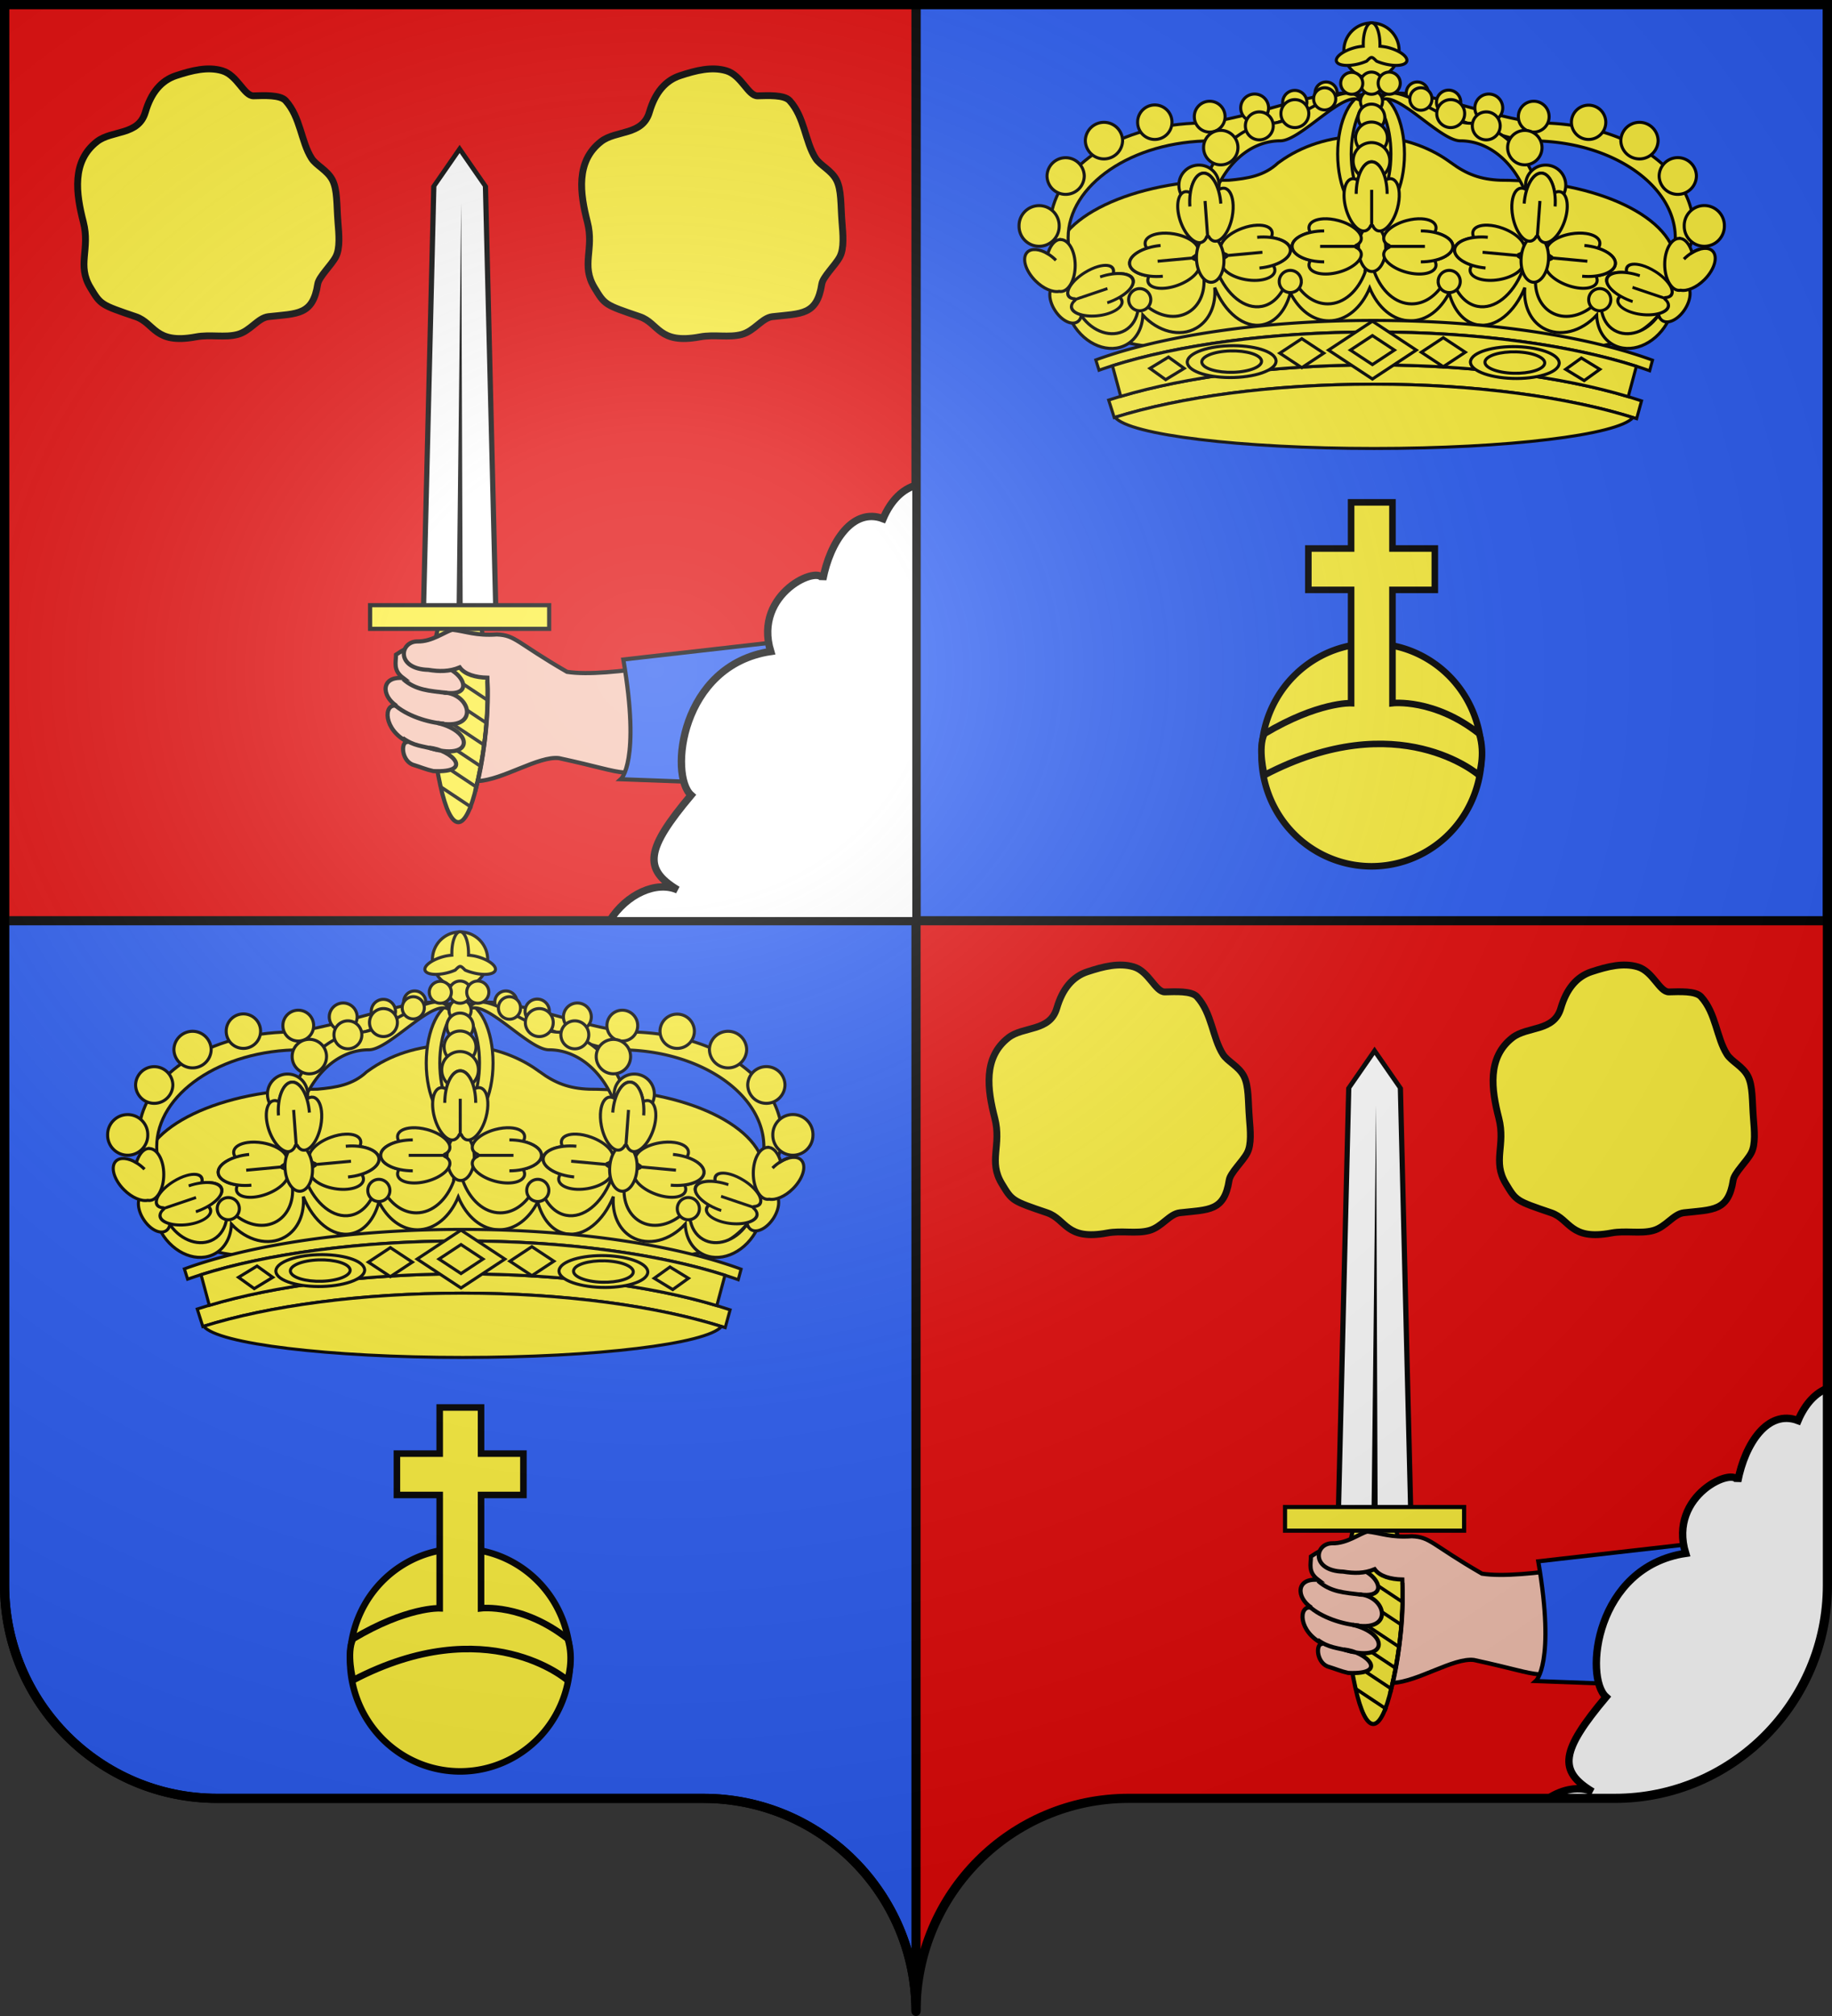 <svg xmlns="http://www.w3.org/2000/svg" xmlns:xlink="http://www.w3.org/1999/xlink" width="600" height="660" version="1.0"><rect width="100%" height="100%" fill="#333333" stroke="none"/><desc>Flag of Canton of Valais (Wallis)</desc><defs><radialGradient xlink:href="#a" id="c" cx="285.186" cy="200.448" r="300" fx="285.186" fy="200.448" gradientTransform="matrix(1.551 0 0 1.35 -227.894 -51.264)" gradientUnits="userSpaceOnUse"/><linearGradient id="a"><stop offset="0" style="stop-color:white;stop-opacity:.314"/><stop offset=".19" style="stop-color:white;stop-opacity:.251"/><stop offset=".6" style="stop-color:#6b6b6b;stop-opacity:.125"/><stop offset="1" style="stop-color:black;stop-opacity:.125"/></linearGradient></defs><path d="M598.5 1.5V519c0 38.504-31.21 69.75-69.656 69.75H369.656C331.21 588.75 300 619.996 300 658.5V1.5z" style="fill:#e20909;fill-opacity:1;stroke:none;stroke-width:1;stroke-miterlimit:4;stroke-dasharray:none;stroke-opacity:1"/><path d="M300 1.429v300h298.5v-300zM1.5 1.5V519c0 38.504 31.21 69.75 69.656 69.75h159.188c38.447 0 69.656 31.246 69.656 69.75V1.5z" style="fill:#2b5df2;fill-opacity:1;stroke:#000;stroke-width:3;stroke-miterlimit:4;stroke-dasharray:none;stroke-opacity:1"/><path d="M1.5 1.429v300H300v-300z" style="fill:#e20909;fill-opacity:1;stroke:#000;stroke-width:3;stroke-miterlimit:4;stroke-dasharray:none;stroke-opacity:1"/><g style="display:inline"><path d="M311.155 557.513c-4.406 19.096-9.982 19.096-14.173 0-4.19-19.096-5.484-42.602-.862-61.698s12.14-19.096 16.76 0c4.622 19.096 2.681 42.602-1.725 61.698z" style="fill:#fcef3c;fill-opacity:1;fill-rule:nonzero;stroke:#000;stroke-width:1.621;stroke-miterlimit:4;stroke-dasharray:none;stroke-opacity:1" transform="matrix(.84 0 0 .84 -105.247 -211.178)"/><path d="M309.23 566.915c.157-.433.31-.86.454-1.29l-12.62-8.377q.189.92.39 1.836zm2.215-7.716q.16-.688.315-1.377L295.25 546.85q.128.89.265 1.779zm1.674-8.06c.087-.474.18-.946.264-1.42l-19.277-12.794q.071.847.151 1.692zm1.333-8.305q.098-.723.19-1.448l-21.077-13.999q.021.81.05 1.62zm.932-8.562c.041-.498.088-.993.125-1.492l-21.919-14.558c-.017.522-.026 1.041-.037 1.564zm.515-8.835c.016-.52.028-1.044.038-1.564l-21.793-14.471c-.047.5-.084 1.005-.126 1.506zm0-9.18c-.016-.54-.028-1.08-.05-1.62l-20.635-13.697c-.033.166-.069.337-.101.502q-.071.465-.138.932zm-.591-9.566q-.112-.865-.226-1.735l-18.195-12.091q-.17.686-.327 1.377z" style="fill:#000;fill-opacity:1;fill-rule:nonzero;stroke:none;stroke-width:5;stroke-miterlimit:4;stroke-opacity:1" transform="matrix(.84 0 0 .84 -105.247 -211.178)"/><path d="M244.457 371.58h41.416l-6 385.858-14.708 33.356-14.708-33.356z" style="fill:#fff;fill-opacity:1;fill-rule:nonzero;stroke:#000;stroke-width:2.969;stroke-miterlimit:4;stroke-dasharray:none;stroke-opacity:1" transform="matrix(-.575 0 0 -.366 303.004 338.2)"/><path d="m263.408 375.063.876 367.03 2.638-367.03z" style="fill:#000;fill-opacity:1;fill-rule:evenodd;stroke:none;stroke-width:4;stroke-linecap:butt;stroke-linejoin:miter;stroke-miterlimit:4;stroke-dasharray:none;stroke-opacity:1" transform="matrix(-.575 0 0 -.366 303.004 338.2)"/><path d="M-339.411-496.489h69.822v9.218h-69.822z" style="fill:#fcef3c;fill-opacity:1;fill-rule:nonzero;stroke:#000;stroke-width:1.621;stroke-miterlimit:4;stroke-dasharray:none;stroke-opacity:1" transform="matrix(-.84 0 0 -.84 -105.247 -211.178)"/><path d="M293.01 501.932c-4.999.446-7.566.764-13.312 4.609.001 3.04-1.235 6.08 2.806 9.121-8.752-.786-8.57 6.897-2.636 10.822-5.132-1.114-5.294 9.4 4.633 14.203-2.925-.966-3.009 6.653 1.555 8.686 3.195.96 5.22 1.906 8.198 2.56 16.26.732 6.862-8.442-1.671-9.094 17.216 5.435 17.731-6.33 3.26-9.668 16.669 3.44 13.255-11.413 2.5-11.877 12.776 2.006 7.413-8.956-1.75-10.466l-4.986-2.681z" style="fill:#f7c5b4;fill-opacity:1;fill-rule:evenodd;stroke:#000;stroke-width:1.621;stroke-linecap:butt;stroke-linejoin:miter;stroke-miterlimit:4;stroke-dasharray:none;stroke-opacity:1;display:inline" transform="matrix(.84 0 0 .84 -105.247 -211.178)"/><path d="M288.036 501.398c-6.96.002-8.459 10.718 4.26 11.066 4.227.697 8.163.737 12.245-.95 1.998 2.785 6.241 3.92 10.791 4.017.465 12.292-.76 27.495-3.708 40.283 9.695-.446 23.682-9.882 31.589-8.93 31.075 6.739 18.996 7.14 52.837 3.137l26.888-43.154c-25.837.552-59.996 8.944-76.566 6.38-19.825-11.47-20.053-14.285-27.345-14.583-8.158.584-12.006-1.214-17.319-1.823-2.957.7-7.891 4.695-13.672 4.557z" style="fill:#f7c5b4;fill-opacity:1;fill-rule:evenodd;stroke:#000;stroke-width:1.621;stroke-linecap:butt;stroke-linejoin:miter;stroke-miterlimit:4;stroke-dasharray:none;stroke-opacity:1;display:inline" transform="matrix(.84 0 0 .84 -105.247 -211.178)"/><path d="M315.333 516.792c.732 15.17-1.612 30.383-4.733 42.977" style="fill:none;fill-opacity:1;fill-rule:nonzero;stroke:#000;stroke-width:1.621;stroke-miterlimit:4;stroke-dasharray:none;stroke-opacity:1;display:inline" transform="matrix(.84 0 0 .84 -105.247 -211.178)"/><path d="M282.472 516.07c4.898 4.368 10.267 4.568 16.957 5.381M278.92 525.908c4.842 4.441 13.143 7.081 19.536 7.559M282.277 539.023c4.558 3.272 7.336 2.961 13.39 4.62" style="fill:none;fill-rule:evenodd;stroke:#000;stroke-width:1.621;stroke-linecap:butt;stroke-linejoin:miter;stroke-miterlimit:4;stroke-dasharray:none;stroke-opacity:1" transform="matrix(.84 0 0 .84 -105.247 -211.178)"/><path d="m368.326 508.437 70.294-8.009s-8.186 16.052-18.478 29.998c-10.292 13.945-22.99 25.785-22.99 25.785l-29.798-1.111s7.777-6.805.972-46.663z" style="fill:#2b5df2;fill-rule:evenodd;stroke:#000;stroke-width:1.621;stroke-linecap:butt;stroke-linejoin:miter;stroke-miterlimit:4;stroke-dasharray:none;stroke-opacity:1;display:inline" transform="matrix(.84 0 0 .84 -105.247 -211.178)"/></g><path d="M300 158.875c-4.15 1.164-8.108 4.67-10.781 10.938-9.87-3.758-17.377 7.5-19.75 19.937-.683-5.19-22.923 4.292-17.063 23.531-29.589 4.46-33.307 40.577-26.062 47.031-14.83 17.673-15.812 24.176-4.406 31.032-6.902-3.076-16.747 1.315-22.25 10.094H300z" style="fill:#fff;fill-rule:evenodd;stroke:#000;stroke-width:2.415;stroke-linecap:butt;stroke-linejoin:miter;stroke-miterlimit:4;stroke-dasharray:none;stroke-opacity:1;display:inline"/><g style="display:inline"><path d="M311.155 557.513c-4.406 19.096-9.982 19.096-14.173 0-4.19-19.096-5.484-42.602-.862-61.698s12.14-19.096 16.76 0c4.622 19.096 2.681 42.602-1.725 61.698z" style="fill:#fcef3c;fill-opacity:1;fill-rule:nonzero;stroke:#000;stroke-width:1.621;stroke-miterlimit:4;stroke-dasharray:none;stroke-opacity:1" transform="matrix(.84 0 0 .84 194.404 84.06)"/><path d="M309.23 566.915c.157-.433.31-.86.454-1.29l-12.62-8.377q.189.92.39 1.836zm2.215-7.716q.16-.688.315-1.377L295.25 546.85q.128.89.265 1.779zm1.674-8.06c.087-.474.18-.946.264-1.42l-19.277-12.794q.071.847.151 1.692zm1.333-8.305q.098-.723.19-1.448l-21.077-13.999q.021.81.05 1.62zm.932-8.562c.041-.498.088-.993.125-1.492l-21.919-14.558c-.017.522-.026 1.041-.037 1.564zm.515-8.835c.016-.52.028-1.044.038-1.564l-21.793-14.471c-.047.5-.084 1.005-.126 1.506zm0-9.18c-.016-.54-.028-1.08-.05-1.62l-20.635-13.697c-.033.166-.069.337-.101.502q-.071.465-.138.932zm-.591-9.566q-.112-.865-.226-1.735l-18.195-12.091q-.17.686-.327 1.377z" style="fill:#000;fill-opacity:1;fill-rule:nonzero;stroke:none;stroke-width:5;stroke-miterlimit:4;stroke-opacity:1" transform="matrix(.84 0 0 .84 194.404 84.06)"/><path d="M244.457 371.58h41.416l-6 385.858-14.708 33.356-14.708-33.356z" style="fill:#fff;fill-opacity:1;fill-rule:nonzero;stroke:#000;stroke-width:2.969;stroke-miterlimit:4;stroke-dasharray:none;stroke-opacity:1" transform="matrix(-.575 0 0 -.366 602.655 633.439)"/><path d="m263.408 375.063.876 367.03 2.638-367.03z" style="fill:#000;fill-opacity:1;fill-rule:evenodd;stroke:none;stroke-width:4;stroke-linecap:butt;stroke-linejoin:miter;stroke-miterlimit:4;stroke-dasharray:none;stroke-opacity:1" transform="matrix(-.575 0 0 -.366 602.655 633.439)"/><path d="M-339.411-496.489h69.822v9.218h-69.822z" style="fill:#fcef3c;fill-opacity:1;fill-rule:nonzero;stroke:#000;stroke-width:1.621;stroke-miterlimit:4;stroke-dasharray:none;stroke-opacity:1" transform="matrix(-.84 0 0 -.84 194.404 84.06)"/><path d="M293.01 501.932c-4.999.446-7.566.764-13.312 4.609.001 3.04-1.235 6.08 2.806 9.121-8.752-.786-8.57 6.897-2.636 10.822-5.132-1.114-5.294 9.4 4.633 14.203-2.925-.966-3.009 6.653 1.555 8.686 3.195.96 5.22 1.906 8.198 2.56 16.26.732 6.862-8.442-1.671-9.094 17.216 5.435 17.731-6.33 3.26-9.668 16.669 3.44 13.255-11.413 2.5-11.877 12.776 2.006 7.413-8.956-1.75-10.466l-4.986-2.681z" style="fill:#f7c5b4;fill-opacity:1;fill-rule:evenodd;stroke:#000;stroke-width:1.621;stroke-linecap:butt;stroke-linejoin:miter;stroke-miterlimit:4;stroke-dasharray:none;stroke-opacity:1;display:inline" transform="matrix(.84 0 0 .84 194.404 84.06)"/><path d="M288.036 501.398c-6.96.002-8.459 10.718 4.26 11.066 4.227.697 8.163.737 12.245-.95 1.998 2.785 6.241 3.92 10.791 4.017.465 12.292-.76 27.495-3.708 40.283 9.695-.446 23.682-9.882 31.589-8.93 31.075 6.739 18.996 7.14 52.837 3.137l26.888-43.154c-25.837.552-59.996 8.944-76.566 6.38-19.825-11.47-20.053-14.285-27.345-14.583-8.158.584-12.006-1.214-17.319-1.823-2.957.7-7.891 4.695-13.672 4.557z" style="fill:#f7c5b4;fill-opacity:1;fill-rule:evenodd;stroke:#000;stroke-width:1.621;stroke-linecap:butt;stroke-linejoin:miter;stroke-miterlimit:4;stroke-dasharray:none;stroke-opacity:1;display:inline" transform="matrix(.84 0 0 .84 194.404 84.06)"/><path d="M315.333 516.792c.732 15.17-1.612 30.383-4.733 42.977" style="fill:none;fill-opacity:1;fill-rule:nonzero;stroke:#000;stroke-width:1.621;stroke-miterlimit:4;stroke-dasharray:none;stroke-opacity:1;display:inline" transform="matrix(.84 0 0 .84 194.404 84.06)"/><path d="M282.472 516.07c4.898 4.368 10.267 4.568 16.957 5.381M278.92 525.908c4.842 4.441 13.143 7.081 19.536 7.559M282.277 539.023c4.558 3.272 7.336 2.961 13.39 4.62" style="fill:none;fill-rule:evenodd;stroke:#000;stroke-width:1.621;stroke-linecap:butt;stroke-linejoin:miter;stroke-miterlimit:4;stroke-dasharray:none;stroke-opacity:1" transform="matrix(.84 0 0 .84 194.404 84.06)"/><path d="m368.326 508.437 70.294-8.009s-8.186 16.052-18.478 29.998c-10.292 13.945-22.99 25.785-22.99 25.785l-29.798-1.111s7.777-6.805.972-46.663z" style="fill:#2b5df2;fill-rule:evenodd;stroke:#000;stroke-width:1.621;stroke-linecap:butt;stroke-linejoin:miter;stroke-miterlimit:4;stroke-dasharray:none;stroke-opacity:1;display:inline" transform="matrix(.84 0 0 .84 194.404 84.06)"/></g><path d="M598.5 454.5c-3.725 1.453-7.2 4.876-9.625 10.563-9.869-3.758-17.377 7.5-19.75 19.937-.683-5.19-22.923 4.292-17.062 23.531-29.59 4.46-33.307 40.577-26.063 47.031-14.83 17.673-15.812 24.176-4.406 31.032-4.285-1.91-9.72-.954-14.532 2.156h21.782c38.447 0 69.656-31.246 69.656-69.75z" style="fill:#fff;fill-rule:evenodd;stroke:#000;stroke-width:2.415;stroke-linecap:butt;stroke-linejoin:miter;stroke-miterlimit:4;stroke-dasharray:none;stroke-opacity:1;display:inline"/><path d="M223.604 24.752c5.143-1.686 10.303-3.02 15.12-1.584 4.986 1.485 7.112 8.27 10.225 8.208 3.277-.066 8.694-.423 10.513 1.584 4.926 5.436 5.015 13.384 8.496 18.865 1.482 2.333 5.144 3.869 6.821 7.096s1.368 8.144 1.82 13.785c.322 4.027.762 8.54-.7 11.355-1.463 2.815-5.549 6.526-5.925 8.95-1.59 10.255-6.634 9.588-16.128 10.656-3.47.39-5.89 4.69-10.09 5.828-4.198 1.138-8.995-.08-13.672.797-13.644 2.555-13.408-4.481-19.728-6.625-11.53-3.91-11.446-3.895-14.833-9.504-4.498-7.447 0-12.515-2.304-21.457-2.4-9.313-3.906-19.844 4.464-26.353 4.9-3.812 13.585-1.911 15.84-9.649 1.841-6.313 5.17-10.342 10.081-11.952zM58.525 24.752c5.142-1.686 10.302-3.02 15.12-1.584 4.986 1.485 7.112 8.27 10.225 8.208 3.277-.066 8.694-.423 10.512 1.584 4.927 5.436 5.016 13.384 8.497 18.865 1.481 2.333 5.144 3.869 6.82 7.096s1.369 8.144 1.82 13.785c.323 4.027.763 8.54-.7 11.355s-5.548 6.526-5.924 8.95c-1.59 10.255-6.634 9.588-16.129 10.656-3.47.39-5.89 4.69-10.089 5.828-4.198 1.138-8.995-.08-13.672.797-13.645 2.555-13.409-4.481-19.729-6.625-11.529-3.91-11.445-3.895-14.833-9.504-4.497-7.447.001-12.515-2.304-21.457-2.4-9.313-3.906-19.844 4.465-26.353 4.9-3.812 13.584-1.911 15.84-9.649 1.841-6.313 5.169-10.342 10.08-11.952z" style="fill:#fcef3c;fill-opacity:1;fill-rule:evenodd;stroke:#000;stroke-width:2.242;stroke-linecap:butt;stroke-linejoin:miter;stroke-miterlimit:4;stroke-dasharray:none;stroke-opacity:1;display:inline" transform="translate(-.837)"/><path d="M223.604 24.752c5.143-1.686 10.303-3.02 15.12-1.584 4.986 1.485 7.112 8.27 10.225 8.208 3.277-.066 8.694-.423 10.513 1.584 4.926 5.436 5.015 13.384 8.496 18.865 1.482 2.333 5.144 3.869 6.821 7.096s1.368 8.144 1.82 13.785c.322 4.027.762 8.54-.7 11.355-1.463 2.815-5.549 6.526-5.925 8.95-1.59 10.255-6.634 9.588-16.128 10.656-3.47.39-5.89 4.69-10.09 5.828-4.198 1.138-8.995-.08-13.672.797-13.644 2.555-13.408-4.481-19.728-6.625-11.53-3.91-11.446-3.895-14.833-9.504-4.498-7.447 0-12.515-2.304-21.457-2.4-9.313-3.906-19.844 4.464-26.353 4.9-3.812 13.585-1.911 15.84-9.649 1.841-6.313 5.17-10.342 10.081-11.952zM58.525 24.752c5.142-1.686 10.302-3.02 15.12-1.584 4.986 1.485 7.112 8.27 10.225 8.208 3.277-.066 8.694-.423 10.512 1.584 4.927 5.436 5.016 13.384 8.497 18.865 1.481 2.333 5.144 3.869 6.82 7.096s1.369 8.144 1.82 13.785c.323 4.027.763 8.54-.7 11.355s-5.548 6.526-5.924 8.95c-1.59 10.255-6.634 9.588-16.129 10.656-3.47.39-5.89 4.69-10.089 5.828-4.198 1.138-8.995-.08-13.672.797-13.645 2.555-13.409-4.481-19.729-6.625-11.529-3.91-11.445-3.895-14.833-9.504-4.497-7.447.001-12.515-2.304-21.457-2.4-9.313-3.906-19.844 4.465-26.353 4.9-3.812 13.584-1.911 15.84-9.649 1.841-6.313 5.169-10.342 10.08-11.952z" style="fill:#fcef3c;fill-opacity:1;fill-rule:evenodd;stroke:#000;stroke-width:2.242;stroke-linecap:butt;stroke-linejoin:miter;stroke-miterlimit:4;stroke-dasharray:none;stroke-opacity:1;display:inline" transform="translate(297.663 293.365)"/><path d="M-199.774 320.868c-10.133.122-19.352 3.252-26.332 8.305-.059.041-.12.09-.178.134-.135.09-.266.173-.4.266-4.519 4.26-9.989 5.125-16.12 5.684-31.711 0-57.462 12.343-57.462 27.532s11.088 27.489 42.797 27.489c13.663 0 40.814-2.308 50.676-6.129 2.471.38 5.028.576 7.638.576.286 0 .559.005.844 0 .269.005.53 0 .8 0 2.609 0 5.168-.198 7.64-.576 9.86 3.818 36.854 6.129 59.54 6.129 22.685 0 33.932-12.296 33.932-27.489 0-15.19-25.75-27.532-57.462-27.532-6.534-.251-11.108-1.978-16.12-5.684-.126-.096-.27-.174-.397-.266-.061-.042-.117-.093-.178-.135-6.983-5.052-16.202-8.182-26.332-8.304h-.178c-.144-.005-.296 0-.444 0-.693 0-1.406-.027-2.086 0-.061.002-.12-.003-.178 0z" style="fill:#fcef3c;fill-opacity:1;stroke:#010101;stroke-width:1;stroke-miterlimit:4;stroke-dasharray:none" transform="translate(346.782 21.325)"/><path d="M-195.07 306.864c5.377 0 9.768 8.873 9.768 19.805 0 10.93-4.391 19.804-9.769 19.804-.768 0-1.505-.193-2.22-.532 4.321-2.025 7.549-9.876 7.549-19.272 0-9.397-3.228-17.246-7.549-19.273.718-.342 1.454-.532 2.22-.532z" style="fill:#fcef3c;fill-opacity:1;stroke:#010101;stroke-width:1;stroke-miterlimit:4;stroke-dasharray:none" transform="translate(346.782 21.325)"/><path d="M-197.41 306.864c-5.377 0-9.771 8.873-9.771 19.805 0 10.93 4.391 19.804 9.77 19.804.77 0 1.504-.193 2.22-.532-4.32-2.025-7.548-9.876-7.548-19.272 0-9.397 3.228-17.246 7.549-19.273-.715-.342-1.452-.532-2.22-.532zM-197.313 361.794c.08 1.23-1.122 2.435-.898 3.599-2.283 6.126-6.904 10.346-12.21 10.346-4.238 0-8.017-2.688-10.525-6.882h-3.152c.004.012-.005.03 0 .044-1.596 4.057-4.326 6.958-7.859 7.639-5.653 1.088-11.505-3.738-14.609-11.323h-2.486c.051.239.122.473.178.71h-2.264c.82 5.248-.954 10.266-5.018 12.613-4.114 2.374-9.398 1.357-13.543-2.086h-3.596c.249.393.485.783.754 1.154-.418 2.901-1.845 5.397-4.263 6.795-4.428 2.554-10.51.515-14.12-4.53l-3.243 1.863c.066.117.11.24.178.356 4.101 7.102 12.07 10.213 17.764 6.927 3.283-1.898 5.077-5.507 5.238-9.593 4.974 5.394 12.125 7.346 17.541 4.218 4.353-2.513 6.463-7.668 5.995-13.233 3.293 8.132 9.593 13.33 15.63 12.167 4.42-.851 7.693-4.89 9.147-10.435 2.796 5.512 7.378 9.15 12.611 9.15 5.729 0 10.691-4.336 13.368-10.748 2.673 6.42 7.677 10.747 13.41 10.747 5.234 0 9.816-3.637 12.612-9.149 1.454 5.548 4.73 9.586 9.146 10.435 6.038 1.164 12.338-4.035 15.631-12.167-.466 5.565 1.642 10.72 5.995 13.233 5.416 3.128 12.567 1.176 17.541-4.218.164 4.084 1.955 7.695 5.24 9.593 5.695 3.286 13.663.175 17.762-6.927.068-.117.112-.239.178-.356l-3.242-1.864c-3.613 5.043-9.696 7.085-14.121 4.53-2.418-1.397-3.845-3.893-4.263-6.794.269-.37.505-.76.757-1.154h-3.599c-4.145 3.443-9.43 4.463-13.543 2.086-4.064-2.347-5.838-7.363-5.018-12.613h-2.264c.056-.237.127-.471.178-.71h-2.486c-3.104 7.585-8.956 12.41-14.61 11.323-3.532-.681-6.262-3.58-7.86-7.64.005-.011-.005-.028 0-.043h-3.152c-2.506 4.194-6.287 6.882-10.525 6.882-5.321 0-9.935-4.24-12.21-10.39.219-1.15-.796-2.338-.716-3.553h-1.459z" style="fill:#fcef3c;fill-opacity:1;stroke:#010101;stroke-width:1;stroke-miterlimit:4;stroke-dasharray:none" transform="translate(346.782 21.325)"/><path d="M-254.28 316.588c-26.483 1.257-45.196 15.127-46.953 31.497-.527 4.9.264 9.076 3.42 13.219h3.687c-.844-2.31-1.332-4.716-1.332-7.193 0-17.124 20.72-31.75 47.204-31.75 13.797 0 43.568-18.579 52.325-12.543-8.095-9.737-40.065 6.77-58.351 6.77z" style="fill:#fcef3c;fill-opacity:1;stroke:#010101;stroke-width:1;stroke-miterlimit:4;stroke-dasharray:none" transform="translate(346.782 21.325)"/><path d="M-207.347 306.725a3.62 3.62 0 1 1-7.239 0 3.62 3.62 0 0 1 3.608-3.633 3.624 3.624 0 0 1 3.633 3.608q-.003.014-.002.025zM-217.25 309.743a3.974 3.974 0 0 1-7.946.024v-.024a3.974 3.974 0 0 1 7.946-.027zM-229.812 311.55a4.565 4.565 0 0 1-4.55 4.577 4.56 4.56 0 0 1-4.577-4.547v-.03a4.564 4.564 0 0 1 9.127-.026zM-244.058 314.446a5.036 5.036 0 1 1-10.074.032v-.032a5.037 5.037 0 0 1 10.074-.031zM-261.443 316.257a5.627 5.627 0 1 1-11.255.036v-.034a5.627 5.627 0 1 1 11.255-.037zM-277.621 322.29a6.103 6.103 0 0 1-12.203.04v-.04a6.103 6.103 0 0 1 12.203-.039zM-290.17 333.874a6.103 6.103 0 0 1-12.204.039v-.04a6.103 6.103 0 0 1 12.203-.038zM-298.385 350.283a6.573 6.573 0 0 1-6.554 6.595 6.573 6.573 0 0 1-6.594-6.553v-.042a6.575 6.575 0 1 1 13.148-.044zM-137.781 316.588c26.483 1.257 45.196 15.127 46.952 31.497.527 4.9-.263 9.076-3.42 13.219h-3.687c.845-2.31 1.332-4.716 1.332-7.193 0-17.124-20.72-31.75-47.203-31.75-13.797 0-43.569-18.579-52.325-12.543 8.095-9.737 40.065 6.77 58.35 6.77z" style="fill:#fcef3c;fill-opacity:1;stroke:#010101;stroke-width:1;stroke-miterlimit:4;stroke-dasharray:none" transform="translate(346.782 21.325)"/><path d="M-184.714 306.725a3.619 3.619 0 1 0 7.239.022v-.022a3.62 3.62 0 0 0-7.241-.024q.002.013.002.024zM-174.811 309.743a3.973 3.973 0 0 0 7.946.024v-.024a3.973 3.973 0 1 0-7.946-.027zM-162.251 311.55a4.565 4.565 0 0 0 4.55 4.577 4.56 4.56 0 0 0 4.577-4.547v-.03a4.564 4.564 0 0 0-9.127-.026zM-148.004 314.446a5.04 5.04 0 0 0 5.021 5.053 5.034 5.034 0 0 0 5.053-5.02v-.033a5.04 5.04 0 0 0-5.02-5.052 5.04 5.04 0 0 0-5.054 5.02zM-130.618 316.257a5.627 5.627 0 1 0 11.254.036v-.034a5.629 5.629 0 0 0-11.257-.037q.004.015.003.035zM-114.44 322.29a6.103 6.103 0 0 0 12.203.04v-.04a6.103 6.103 0 0 0-12.203-.039zM-101.893 333.874a6.103 6.103 0 0 0 12.204.039v-.04a6.103 6.103 0 0 0-12.204-.038zM-93.678 350.283a6.573 6.573 0 0 0 6.553 6.595 6.573 6.573 0 0 0 6.594-6.553v-.042a6.575 6.575 0 1 0-13.147-.044zM-195.366 381.156c-36.618 0-69.351 5.023-91.033 12.923l1.066 3.374c21.69-7.666 53.957-12.523 89.967-12.523 36.262 0 68.686 4.943 90.365 12.699l.932-3.462c-21.677-7.956-54.533-13.011-91.297-13.011z" style="fill:#fcef3c;fill-opacity:1;stroke:#010101;stroke-width:1;stroke-miterlimit:4;stroke-dasharray:none" transform="translate(346.782 21.325)"/><path d="M-195.366 395.718c-34.33 0-65.218 4.44-86.812 11.504l1.82 5.728c21.486-6.716 51.62-10.923 84.992-10.923 33.956 0 64.553 4.353 86.103 11.28l1.598-5.82c-21.63-7.228-52.906-11.769-87.7-11.769z" style="fill:#fcef3c;fill-opacity:1;stroke:#010101;stroke-width:1;stroke-miterlimit:4;stroke-dasharray:none" transform="translate(346.782 21.325)"/><path d="M-195.366 384.93c-33.648 0-64.035 4.247-85.57 11.06l2.708 10.034c21.332-6.35 50.56-10.303 82.862-10.303 32.536 0 61.979 3.967 83.35 10.393l2.665-9.95c-21.55-6.904-52.11-11.234-86.015-11.234z" style="fill:#fcef3c;fill-opacity:1;stroke:#010101;stroke-width:1;stroke-miterlimit:4;stroke-dasharray:none" transform="translate(346.782 21.325)"/><path d="m-295.012-214.828 5.889-3.881 5.888 3.881-5.888 3.88z" style="fill:#fcef3c;fill-opacity:1;stroke:#010101;stroke-width:.41;stroke-miterlimit:4;stroke-dasharray:none" transform="translate(856.441 936.375)scale(2.44)"/><path d="m-292.076-214.828 2.953-1.946 2.952 1.946-2.952 1.945z" style="fill:#fcef3c;fill-opacity:1;stroke:#010101;stroke-width:.41;stroke-miterlimit:4;stroke-dasharray:none" transform="translate(856.441 936.375)scale(2.44)"/><path d="M-227.824 393.166c2.023 2.76-2.637 5.658-10.408 6.473-7.768.817-15.704-.761-17.727-3.52q-.004-.004-.005-.008c-2.022-2.76 2.638-5.66 10.408-6.475 7.768-.815 15.705.761 17.727 3.52q.003.004.005.01z" style="fill:#fcef3c;fill-opacity:1;stroke:#010101;stroke-width:1;stroke-miterlimit:4;stroke-dasharray:none" transform="translate(346.782 21.325)"/><path d="M-232.423 393.645c1.362 1.859-1.776 3.808-7.004 4.36-5.228.548-10.571-.513-11.933-2.372q0-.004-.005-.007c-1.361-1.857 1.776-3.809 7.005-4.358 5.228-.549 10.571.515 11.932 2.372z" style="fill:#fcef3c;fill-opacity:1;stroke:#010101;stroke-width:1;stroke-miterlimit:4;stroke-dasharray:none" transform="translate(346.782 21.325)"/><path d="m-301.555-214.417 2.952-1.945 2.951 1.945-2.951 1.946zM-318.984-212.377l2.486-1.515 2.109 1.515-2.486 1.514z" style="fill:#fcef3c;fill-opacity:1;stroke:#010101;stroke-width:.41;stroke-miterlimit:4;stroke-dasharray:none" transform="translate(856.441 936.375)scale(2.44)"/><path d="M-163.227 393.476c-2.023 2.76 2.637 5.658 10.405 6.473 7.77.817 15.707-.761 17.727-3.52q0-.005.007-.008c2.023-2.76-2.637-5.66-10.407-6.475s-15.705.761-17.727 3.52q-.005.004-.005.01z" style="fill:#fcef3c;fill-opacity:1;stroke:#010101;stroke-width:1;stroke-miterlimit:4;stroke-dasharray:none" transform="translate(346.782 21.325)"/><path d="M-158.628 393.954c-1.362 1.86 1.776 3.809 7.004 4.36 5.228.55 10.571-.512 11.933-2.371l.004-.008c1.362-1.856-1.776-3.808-7.004-4.357-5.23-.549-10.571.515-11.933 2.372z" style="fill:#fcef3c;fill-opacity:1;stroke:#010101;stroke-width:1;stroke-miterlimit:4;stroke-dasharray:none" transform="translate(346.782 21.325)"/><path d="m-276.658-214.543-2.952-1.946-2.952 1.946 2.952 1.945zM-258.591-212.25l-2.486-1.515-2.109 1.515 2.485 1.513z" style="fill:#fcef3c;fill-opacity:1;stroke:#010101;stroke-width:.41;stroke-miterlimit:4;stroke-dasharray:none" transform="translate(856.441 936.375)scale(2.44)"/><path d="M-195.366 402.027c-33.239 0-63.26 4.165-84.726 10.833 4.533 5.738 40.806 10.215 84.858 10.215 43.817 0 79.928-4.43 84.77-10.125-21.479-6.707-51.558-10.923-84.902-10.923zM-191.445 357.52c.007 4.198-1.984 7.612-4.45 7.626-2.467.012-4.472-3.379-4.48-7.578v-.048c-.007-4.2 1.984-7.615 4.45-7.627 2.467-.015 4.473 3.38 4.48 7.578z" style="fill:#fcef3c;fill-opacity:1;stroke:#010101;stroke-width:1;stroke-miterlimit:4;stroke-dasharray:none" transform="translate(346.782 21.325)"/><g style="fill:#fcef3c;fill-opacity:1;stroke-width:.704;stroke-miterlimit:4;stroke-dasharray:none"><path d="M313.094 319.661c-1.73.093-3.014.692-3.281 1.687-.123.461-.014.976.282 1.469-2.489.574-4.219 1.768-4.219 3.188 0 1.419 1.73 2.645 4.219 3.219-.009.013.008.018 0 .031-.277.481-.401.958-.282 1.407.427 1.593 3.45 2.197 6.75 1.312 3.301-.885 5.646-2.907 5.22-4.5-.137-.51-.532-.932-1.125-1.219.01-.076 0-.173 0-.25 0-.084.012-.167 0-.25.594-.287.988-.677 1.125-1.187.427-1.593-1.919-3.615-5.22-4.5-1.238-.332-2.432-.462-3.469-.407z" style="fill:#fcef3c;fill-opacity:1;stroke:#010101;stroke-width:.704;stroke-miterlimit:4;stroke-dasharray:none" transform="matrix(1.421 0 0 1.421 -309.976 -85.025)"/><path d="M313.274 329.581c-4.077 0-7.387-1.597-7.387-3.566s3.309-3.566 7.387-3.566M312.333 326.015h8.105" style="fill:#fcef3c;fill-opacity:1;stroke:#010101;stroke-width:.704;stroke-miterlimit:4;stroke-dasharray:none" transform="matrix(1.421 0 0 1.421 -309.976 -85.025)"/></g><g style="fill:#fcef3c;fill-opacity:1;stroke-width:.704;stroke-miterlimit:4;stroke-dasharray:none"><path d="M337.469 319.661c-1.729.093-3.014.692-3.281 1.687-.123.461-.013.976.282 1.469-2.489.574-4.218 1.768-4.218 3.188 0 1.419 1.73 2.645 4.218 3.219-.008.013.008.018 0 .031-.276.481-.401.958-.282 1.407.427 1.593 3.45 2.197 6.75 1.312s5.646-2.907 5.219-4.5c-.137-.51-.532-.932-1.125-1.219.01-.076 0-.173 0-.25 0-.084.012-.167 0-.25.594-.287.988-.677 1.125-1.187.427-1.593-1.919-3.615-5.219-4.5-1.238-.332-2.432-.462-3.469-.407z" style="fill:#fcef3c;fill-opacity:1;stroke:#010101;stroke-width:.704;stroke-miterlimit:4;stroke-dasharray:none" transform="matrix(-1.421 0 0 1.421 646.634 -85.025)"/><path d="M337.65 329.581c-4.078 0-7.387-1.597-7.387-3.566s3.309-3.566 7.387-3.566M336.708 326.015h8.105" style="fill:#fcef3c;fill-opacity:1;stroke:#010101;stroke-width:.704;stroke-miterlimit:4;stroke-dasharray:none" transform="matrix(-1.421 0 0 1.421 646.634 -85.025)"/></g><g style="fill:#fcef3c;fill-opacity:1;stroke-width:.704;stroke-miterlimit:4;stroke-dasharray:none"><path d="M313.609 318.541c-1.729.093-3.014.692-3.281 1.688-.124.46-.013.976.281 1.469-2.489.574-4.219 1.768-4.218 3.188 0 1.42 1.73 2.645 4.219 3.219-.008.013.007.018-.001.031-.277.48-.401.959-.281 1.406.427 1.594 3.449 2.197 6.75 1.312 3.301-.884 5.645-2.907 5.219-4.5-.137-.51-.532-.932-1.125-1.218.01-.076 0-.173-.001-.25 0-.085.012-.167 0-.25.593-.288.988-.677 1.125-1.188.427-1.593-1.918-3.615-5.218-4.5-1.237-.333-2.43-.463-3.469-.407z" style="fill:#fcef3c;fill-opacity:1;stroke:#010101;stroke-width:.704;stroke-miterlimit:4;stroke-dasharray:none" transform="matrix(1.421 -.131 .103 1.411 -397.394 -34.341)"/><path d="M313.79 328.461c-4.077 0-7.387-1.597-7.387-3.567 0-1.968 3.31-3.565 7.388-3.566M312.849 324.895l8.105-.001" style="fill:#fcef3c;fill-opacity:1;stroke:#010101;stroke-width:.704;stroke-miterlimit:4;stroke-dasharray:none" transform="matrix(1.421 -.131 .103 1.411 -397.394 -34.341)"/></g><g style="fill:#fcef3c;fill-opacity:1;stroke-width:.704;stroke-miterlimit:4;stroke-dasharray:none"><path d="M336.952 318.541c-1.729.092-3.014.692-3.281 1.687-.124.461-.013.976.281 1.469-2.489.574-4.219 1.768-4.219 3.188 0 1.419 1.73 2.645 4.219 3.219-.008.014.008.017 0 .031-.276.48-.401.958-.281 1.406.427 1.593 3.45 2.197 6.751 1.313 3.3-.884 5.646-2.907 5.218-4.5-.137-.51-.531-.931-1.125-1.218.01-.076-.001-.174 0-.25 0-.085.012-.167 0-.25.594-.288.988-.677 1.125-1.188.427-1.593-1.918-3.616-5.219-4.5-1.237-.333-2.431-.463-3.469-.407z" style="fill:#fcef3c;fill-opacity:1;stroke:#010101;stroke-width:.704;stroke-miterlimit:4;stroke-dasharray:none" transform="matrix(-1.421 .131 .103 1.411 559.216 -122.3)"/><path d="M337.133 328.461c-4.077 0-7.387-1.598-7.387-3.567 0-1.968 3.309-3.566 7.387-3.567M336.192 324.895h8.105" style="fill:#fcef3c;fill-opacity:1;stroke:#010101;stroke-width:.704;stroke-miterlimit:4;stroke-dasharray:none" transform="matrix(-1.421 .131 .103 1.411 559.216 -122.3)"/></g><g style="fill:#fcef3c;fill-opacity:1;stroke-width:.704;stroke-miterlimit:4;stroke-dasharray:none"><path d="M337.822 320.782c-1.73.093-3.014.692-3.282 1.688-.124.46-.013.976.282 1.469-2.489.574-4.219 1.768-4.219 3.188s1.73 2.645 4.219 3.219c-.008.013.008.018 0 .031-.276.48-.401.959-.281 1.406.427 1.594 3.45 2.197 6.749 1.312 3.301-.884 5.646-2.907 5.219-4.5-.136-.51-.531-.932-1.125-1.218.01-.076 0-.173 0-.25-.001-.085.012-.167-.001-.25.594-.287.988-.677 1.125-1.188.427-1.593-1.918-3.615-5.218-4.5-1.237-.333-2.431-.463-3.468-.407z" style="fill:#fcef3c;fill-opacity:1;stroke:#010101;stroke-width:.704;stroke-miterlimit:4;stroke-dasharray:none" transform="matrix(-1.421 -.131 -.103 1.411 734.044 -34.341)"/><path d="M338.003 330.703c-4.078 0-7.388-1.597-7.388-3.567 0-1.968 3.31-3.566 7.388-3.566M337.061 327.136l8.106-.001" style="fill:#fcef3c;fill-opacity:1;stroke:#010101;stroke-width:.704;stroke-miterlimit:4;stroke-dasharray:none" transform="matrix(-1.421 -.131 -.103 1.411 734.044 -34.341)"/></g><g style="fill:#fcef3c;fill-opacity:1;stroke-width:.704;stroke-miterlimit:4;stroke-dasharray:none"><path d="M312.741 320.782c-1.73.092-3.015.692-3.282 1.687-.123.461-.013.976.281 1.469-2.488.574-4.219 1.768-4.219 3.188 0 1.419 1.729 2.645 4.219 3.218-.008.014.007.017 0 .031-.276.48-.401.958-.281 1.406.426 1.593 3.45 2.197 6.75 1.313s5.646-2.907 5.219-4.501c-.137-.51-.532-.931-1.125-1.218.01-.076 0-.174 0-.25.001-.085.012-.167.001-.25.593-.288.988-.677 1.125-1.188.427-1.593-1.918-3.616-5.218-4.5-1.239-.331-2.432-.461-3.47-.405z" style="fill:#fcef3c;fill-opacity:1;stroke:#010101;stroke-width:.704;stroke-miterlimit:4;stroke-dasharray:none" transform="matrix(1.421 .131 -.103 1.411 -222.566 -122.3)"/><path d="M312.922 330.702c-4.078 0-7.387-1.598-7.388-3.566 0-1.969 3.31-3.566 7.388-3.567M311.98 327.136h8.106" style="fill:#fcef3c;fill-opacity:1;stroke:#010101;stroke-width:.704;stroke-miterlimit:4;stroke-dasharray:none" transform="matrix(1.421 .131 -.103 1.411 -222.566 -122.3)"/></g><path d="M-292.755 373.385c2.125 3.284 2.289 6.966.364 8.222s-5.209-.39-7.334-3.674l-.024-.04c-2.125-3.283-2.289-6.965-.364-8.221s5.21.39 7.336 3.674a.2.2 0 0 0 .022.04z" style="fill:#fcef3c;fill-opacity:1;stroke:#010101;stroke-width:1;stroke-miterlimit:4;stroke-dasharray:none" transform="translate(346.782 21.325)"/><g style="fill:#fcef3c;fill-opacity:1;stroke-width:.77;stroke-miterlimit:4;stroke-dasharray:none"><path d="M335.817 314.604c-1.73.092-3.015.692-3.282 1.687-.123.46-.013.976.282 1.468-2.489.574-4.219 1.768-4.219 3.188.001 1.42 1.73 2.644 4.219 3.219-.008.013.008.017.001.031-.277.479-.402.958-.282 1.406.427 1.594 3.45 2.197 6.75 1.313 3.301-.885 5.646-2.907 5.219-4.5-.137-.511-.531-.933-1.125-1.219.01-.076 0-.173 0-.25 0-.084.012-.167 0-.25.593-.286.988-.677 1.125-1.187.427-1.594-1.919-3.615-5.219-4.5-1.238-.331-2.431-.462-3.469-.406z" style="fill:#fcef3c;fill-opacity:1;stroke:#010101;stroke-width:.77;stroke-miterlimit:4;stroke-dasharray:none" transform="matrix(-1.299 .439 .329 1.188 393.844 -136.338)"/><path d="M335.998 324.524c-4.078 0-7.388-1.597-7.387-3.566 0-1.969 3.309-3.566 7.387-3.566M335.056 320.958h8.106" style="fill:#fcef3c;fill-opacity:1;stroke:#010101;stroke-width:.77;stroke-miterlimit:4;stroke-dasharray:none" transform="matrix(-1.299 .439 .329 1.188 393.844 -136.338)"/></g><path d="M-298.388 354.685c-1.642.3-3.013 2.142-3.73 4.662-2.645-1.605-5.331-1.908-6.705-.532-1.854 1.854-.66 6.043 2.665 9.369 2.564 2.564 5.64 3.854 7.77 3.464.159.03.325.044.488.044 2.623 0 4.753-3.82 4.753-8.527 0-4.704-2.128-8.48-4.753-8.48-.16 0-.327-.03-.488 0zm-6.297 3.5c1.698.484 3.582 1.613 5.243 3.277M-100.463 373.005c-2.125 3.283-2.289 6.965-.364 8.221s5.21-.39 7.334-3.676l.025-.037c2.125-3.286 2.288-6.965.363-8.222s-5.209.39-7.334 3.677q-.012.015-.024.037z" style="fill:#fcef3c;fill-opacity:1;stroke:#010101;stroke-width:1;stroke-miterlimit:4;stroke-dasharray:none" transform="translate(346.782 21.325)"/><g style="fill:#fcef3c;fill-opacity:1;stroke-width:.77;stroke-miterlimit:4;stroke-dasharray:none"><path d="M311.441 323.602c-1.73.092-3.015.692-3.282 1.687-.123.46-.013.976.281 1.469-2.489.574-4.218 1.768-4.219 3.188.001 1.42 1.731 2.645 4.219 3.219-.008.013.008.018 0 .031-.277.479-.402.958-.282 1.406.427 1.594 3.45 2.197 6.75 1.313s5.646-2.907 5.219-4.501c-.137-.51-.531-.932-1.124-1.218.01-.076 0-.173 0-.25 0-.084.012-.167 0-.25.593-.286.988-.677 1.125-1.187.427-1.593-1.919-3.615-5.219-4.5-1.237-.332-2.43-.462-3.468-.407z" style="fill:#fcef3c;fill-opacity:1;stroke:#010101;stroke-width:.77;stroke-miterlimit:4;stroke-dasharray:none" transform="matrix(1.299 .439 -.329 1.188 -58.861 -136.718)"/><path d="M311.622 333.523c-4.079-.001-7.388-1.598-7.387-3.567 0-1.969 3.309-3.566 7.387-3.566M310.68 329.956h8.106" style="fill:#fcef3c;fill-opacity:1;stroke:#010101;stroke-width:.77;stroke-miterlimit:4;stroke-dasharray:none" transform="matrix(1.299 .439 -.329 1.188 -58.861 -136.718)"/></g><g style="fill:#fcef3c;fill-opacity:1;stroke-width:.704;stroke-miterlimit:4;stroke-dasharray:none"><path d="M336.813 330.348c-1.155.211-2.121 1.507-2.625 3.281-1.861-1.129-3.75-1.343-4.719-.375-1.305 1.306-.466 4.253 1.875 6.594 1.804 1.805 3.97 2.712 5.469 2.438q.169.03.344.031c1.846 0 3.343-2.689 3.343-6s-1.497-5.969-3.343-5.969c-.116 0-.232-.02-.344 0z" style="fill:#fcef3c;fill-opacity:1;stroke:#010101;stroke-width:.704;stroke-miterlimit:4;stroke-dasharray:none" transform="matrix(-1.421 0 0 1.421 730.558 -93.793)"/><path d="M332.381 332.812c1.196.339 2.521 1.135 3.691 2.305" style="fill:#fcef3c;fill-opacity:1;stroke:#010101;stroke-width:.704;stroke-miterlimit:4;stroke-dasharray:none" transform="matrix(-1.421 0 0 1.421 730.558 -93.793)"/></g><path d="M-268.392 374.363a3.62 3.62 0 0 1-7.24.025v-.022a3.62 3.62 0 1 1 7.24-.003zM-219.085 368.403a3.619 3.619 0 1 1-7.238.022v-.022a3.62 3.62 0 0 1 3.608-3.633 3.624 3.624 0 0 1 3.633 3.609q-.004.01-.003.024zM-124.965 374.363a3.62 3.62 0 0 0 3.608 3.633 3.624 3.624 0 0 0 3.633-3.608v-.022a3.62 3.62 0 0 0-7.241-.022zM-174.27 368.403a3.62 3.62 0 0 0 7.24.022v-.022a3.62 3.62 0 0 0-3.61-3.633 3.624 3.624 0 0 0-3.632 3.609q.003.01.002.024zM-229.063 316.588c-13.568 1.257-23.153 15.127-24.053 31.497-.269 4.9.134 9.076 1.751 13.219h1.889a39 39 0 0 1-.683-7.193c0-17.124 10.615-31.75 24.182-31.75 7.068 0 22.319-18.579 26.805-12.543-4.145-9.737-20.523 6.77-29.891 6.77zM-163.903 316.588c13.567 1.257 23.153 15.127 24.053 31.497.27 4.9-.134 9.076-1.752 13.219h-1.888c.432-2.31.68-4.716.68-7.193 0-17.124-10.615-31.75-24.182-31.75-7.068 0-22.318-18.579-26.805-12.543 4.15-9.737 20.528 6.77 29.894 6.77zM-187.056 292.828c.002 4.997-4.045 9.051-9.042 9.056s-9.051-4.042-9.056-9.041v-.013a9.05 9.05 0 0 1 9.042-9.056c4.996-.005 9.051 4.045 9.056 9.042z" style="fill:#fcef3c;fill-opacity:1;stroke:#010101;stroke-width:1;stroke-miterlimit:4;stroke-dasharray:none" transform="translate(346.782 21.325)"/><path d="M-192.487 309.452a3.62 3.62 0 0 1-3.608 3.633 3.624 3.624 0 0 1-3.633-3.608v-.022a3.62 3.62 0 0 1 7.241-.022z" style="fill:#fcef3c;fill-opacity:1;stroke:#010101;stroke-width:1;stroke-miterlimit:4;stroke-dasharray:none" transform="translate(346.782 21.325)"/><path d="M-191.755 314.703a4.35 4.35 0 0 1-8.703.019v-.02a4.351 4.351 0 1 1 8.702-.02z" style="fill:#fcef3c;fill-opacity:1;stroke:#010101;stroke-width:1;stroke-miterlimit:4;stroke-dasharray:none" transform="translate(346.782 21.325)"/><path d="M-190.886 321.441a5.22 5.22 0 0 1-5.21 5.23 5.22 5.22 0 0 1-5.23-5.208v-.022a5.22 5.22 0 0 1 5.209-5.23 5.22 5.22 0 0 1 5.23 5.208z" style="fill:#fcef3c;fill-opacity:1;stroke:#010101;stroke-width:1;stroke-miterlimit:4;stroke-dasharray:none" transform="translate(346.782 21.325)"/><path d="M-190.098 328.948a6.008 6.008 0 1 1-12.016.027v-.027a6.008 6.008 0 0 1 12.016-.027zM-199.726 303.485a3.62 3.62 0 0 0 7.241.024v-.024a3.619 3.619 0 1 0-7.238-.022q-.004.01-.003.022z" style="fill:#fcef3c;fill-opacity:1;stroke:#010101;stroke-width:1;stroke-miterlimit:4;stroke-dasharray:none" transform="translate(346.782 21.325)"/><path d="M-206.196 303.485a3.62 3.62 0 0 0 7.241.024v-.024a3.62 3.62 0 0 0-7.238-.022q-.004.01-.003.022zM-193.921 303.485a3.619 3.619 0 1 0 7.239.024v-.024a3.62 3.62 0 0 0-7.241-.022q.002.01.002.022zM-196.088 283.708c-1.505.005-2.723 3.157-2.708 7.017 0 .227-.01.444 0 .666-.852.073-1.754.19-2.71.444-3.73.988-6.468 2.986-6.085 4.44.385 1.454 3.73 1.83 7.46.844a16.3 16.3 0 0 0 2.443-.844c1.612-1.615 1.642-1.6 3.242 0 .747.335 1.593.608 2.486.844 3.73.986 7.031.613 7.417-.844.385-1.456-2.308-3.454-6.039-4.44-.958-.254-1.895-.37-2.752-.444.008-.227 0-.432 0-.666-.012-3.86-1.246-7.022-2.754-7.017zM-244.465 360.664c.315 4.17-1.43 7.744-3.896 7.983-2.465.242-4.716-2.945-5.031-7.114q-.002-.023-.003-.049c-.312-4.17 1.433-7.744 3.897-7.983 2.466-.241 4.718 2.945 5.03 7.115q.001.024.003.048zM-147.086 360.664c-.315 4.17 1.43 7.744 3.896 7.983 2.464.242 4.716-2.945 5.03-7.114q.004-.023.003-.049c.315-4.17-1.43-7.744-3.896-7.983-2.464-.241-4.716 2.945-5.03 7.115q0 .024-.003.048z" style="fill:#fcef3c;fill-opacity:1;stroke:#010101;stroke-width:1;stroke-miterlimit:4;stroke-dasharray:none" transform="translate(346.782 21.325)"/><g style="fill:#fcef3c;fill-opacity:1;stroke-width:.41;stroke-miterlimit:4;stroke-dasharray:none"><path d="M-240.081-401.131a1.485 1.485 0 0 1-1.479 1.489 1.485 1.485 0 0 1-1.489-1.479v-.009a1.484 1.484 0 0 1 2.968-.009zM-243.696-399.153a1.87 1.87 0 1 1-3.74.012v-.012a1.87 1.87 0 1 1 3.741-.011zM-248.467-397.508a1.87 1.87 0 1 1-3.741.012v-.012a1.87 1.87 0 1 1 3.74-.011zM-253.207-394.592a2.306 2.306 0 1 1-4.613.015v-.014a2.307 2.307 0 0 1 4.614-.015z" style="fill:#fcef3c;fill-opacity:1;stroke:#010101;stroke-width:.41;stroke-miterlimit:4;stroke-dasharray:none" transform="translate(724.764 1308.704)scale(2.44)"/></g><g style="fill:#fcef3c;fill-opacity:1;stroke-width:.41;stroke-miterlimit:4;stroke-dasharray:none"><path d="M-225.884-401.131a1.484 1.484 0 1 1-2.967.01v-.009a1.484 1.484 0 0 1 2.968-.009zM-229.499-399.153a1.87 1.87 0 0 1-3.741.012v-.012a1.87 1.87 0 0 1 3.741-.011zM-234.27-397.508a1.87 1.87 0 1 1-3.74.012v-.012a1.87 1.87 0 1 1 3.741-.011zM-239.01-394.592a2.307 2.307 0 0 1-4.614.015v-.014a2.306 2.306 0 1 1 4.614-.001z" style="fill:#fcef3c;fill-opacity:1;stroke:#010101;stroke-width:.41;stroke-miterlimit:4;stroke-dasharray:none" transform="matrix(-2.44 0 0 2.44 -387.916 1308.704)"/></g><path d="M-246.031 336.894a6.574 6.574 0 0 1-6.554 6.595 6.575 6.575 0 0 1-6.597-6.553v-.042a6.576 6.576 0 0 1 6.554-6.597 6.576 6.576 0 0 1 6.597 6.553zM-132.482 336.894a6.574 6.574 0 0 1-6.553 6.595 6.575 6.575 0 0 1-6.597-6.553v-.042a6.576 6.576 0 0 1 6.553-6.597 6.576 6.576 0 0 1 6.597 6.553z" style="fill:#fcef3c;fill-opacity:1;stroke:#010101;stroke-width:1;stroke-miterlimit:4;stroke-dasharray:none" transform="translate(346.782 21.325)"/><g style="fill:#fcef3c;fill-opacity:1;stroke-width:.704;stroke-miterlimit:4;stroke-dasharray:none"><path d="M318.197 337.296c-1.73.093-3.015.692-3.281 1.687-.123.461-.012.976.282 1.469-2.489.574-4.219 1.768-4.219 3.187s1.73 2.645 4.219 3.219c-.008.013.008.018.001.031-.276.48-.401.958-.282 1.407.427 1.593 3.45 2.197 6.751 1.312 3.3-.884 5.645-2.907 5.218-4.5-.137-.51-.532-.932-1.125-1.218.01-.076.001-.173 0-.25 0-.085.012-.167 0-.25.593-.287.988-.677 1.125-1.188.427-1.593-1.919-3.616-5.219-4.5-1.239-.331-2.433-.461-3.47-.406z" style="fill:#fcef3c;fill-opacity:1;stroke:#010101;stroke-width:.704;stroke-miterlimit:4;stroke-dasharray:none" transform="matrix(.103 1.411 -1.421 .131 551.8 -129.547)"/><path d="M318.378 347.217c-4.078 0-7.388-1.598-7.387-3.566 0-1.969 3.309-3.567 7.387-3.567M317.436 343.651h8.105" style="fill:#fcef3c;fill-opacity:1;stroke:#010101;stroke-width:.704;stroke-miterlimit:4;stroke-dasharray:none" transform="matrix(.103 1.411 -1.421 .131 551.8 -129.547)"/></g><g style="fill:#fcef3c;fill-opacity:1;stroke-width:.704;stroke-miterlimit:4;stroke-dasharray:none"><path d="M320.438 313.085c-1.73.093-3.015.691-3.281 1.687-.123.461-.012.975.282 1.469-2.489.574-4.219 1.768-4.219 3.187s1.73 2.645 4.219 3.218c-.008.014.008.018 0 .031-.276.48-.401.958-.282 1.406.427 1.593 3.45 2.197 6.751 1.313 3.3-.885 5.645-2.907 5.218-4.5-.137-.51-.532-.932-1.125-1.219.01-.076.001-.173 0-.25 0-.084.012-.167 0-.25.593-.287.988-.677 1.125-1.187.427-1.593-1.919-3.616-5.219-4.5-1.238-.331-2.431-.461-3.469-.405z" style="fill:#fcef3c;fill-opacity:1;stroke:#010101;stroke-width:.704;stroke-miterlimit:4;stroke-dasharray:none" transform="matrix(-.103 1.411 1.421 .131 -215.15 -129.547)"/><path d="M320.619 323.005c-4.078 0-7.388-1.598-7.387-3.567 0-1.968 3.309-3.566 7.387-3.567M319.678 319.439h8.105" style="fill:#fcef3c;fill-opacity:1;stroke:#010101;stroke-width:.704;stroke-miterlimit:4;stroke-dasharray:none" transform="matrix(-.103 1.411 1.421 .131 -215.15 -129.547)"/></g><g style="fill:#fcef3c;fill-opacity:1;stroke-width:.704;stroke-miterlimit:4;stroke-dasharray:none"><path d="M319.317 337.812c-1.729.093-3.014.692-3.281 1.687-.123.461-.013.976.282 1.469-2.489.574-4.219 1.768-4.219 3.188 0 1.419 1.73 2.645 4.219 3.219-.008.013.008.018 0 .031-.276.48-.401.958-.282 1.406.427 1.593 3.45 2.197 6.75 1.312 3.3-.884 5.646-2.907 5.219-4.5-.137-.51-.532-.931-1.125-1.219.01-.076 0-.173 0-.25 0-.084.012-.167 0-.25.594-.287.988-.677 1.125-1.187.427-1.593-1.919-3.615-5.219-4.5-1.237-.331-2.431-.461-3.469-.406z" style="fill:#fcef3c;fill-opacity:1;stroke:#010101;stroke-width:.704;stroke-miterlimit:4;stroke-dasharray:none" transform="rotate(90 366.375 273.42)scale(1.421)"/><path d="M319.498 347.733c-4.078 0-7.387-1.598-7.387-3.567 0-1.968 3.309-3.566 7.387-3.566M318.557 344.166h8.105" style="fill:#fcef3c;fill-opacity:1;stroke:#010101;stroke-width:.704;stroke-miterlimit:4;stroke-dasharray:none" transform="rotate(90 366.375 273.42)scale(1.421)"/></g><path d="M-199.774 320.868c-10.133.122-19.352 3.252-26.332 8.305-.059.041-.12.09-.178.134-.135.09-.266.173-.4.266-4.519 4.26-9.989 5.125-16.12 5.684-31.711 0-57.462 12.343-57.462 27.532s11.088 27.489 42.797 27.489c13.663 0 40.814-2.308 50.676-6.129 2.471.38 5.028.576 7.638.576.286 0 .559.005.844 0 .269.005.53 0 .8 0 2.609 0 5.168-.198 7.64-.576 9.86 3.818 36.854 6.129 59.54 6.129 22.685 0 33.932-12.296 33.932-27.489 0-15.19-25.75-27.532-57.462-27.532-6.534-.251-11.108-1.978-16.12-5.684-.126-.096-.27-.174-.397-.266-.061-.042-.117-.093-.178-.135-6.983-5.052-16.202-8.182-26.332-8.304h-.178c-.144-.005-.296 0-.444 0-.693 0-1.406-.027-2.086 0-.061.002-.12-.003-.178 0z" style="fill:#fcef3c;fill-opacity:1;stroke:#010101;stroke-width:1;stroke-miterlimit:4;stroke-dasharray:none" transform="translate(645.282 -276.252)"/><path d="M-195.07 306.864c5.377 0 9.768 8.873 9.768 19.805 0 10.93-4.391 19.804-9.769 19.804-.768 0-1.505-.193-2.22-.532 4.321-2.025 7.549-9.876 7.549-19.272 0-9.397-3.228-17.246-7.549-19.273.718-.342 1.454-.532 2.22-.532z" style="fill:#fcef3c;fill-opacity:1;stroke:#010101;stroke-width:1;stroke-miterlimit:4;stroke-dasharray:none" transform="translate(645.282 -276.252)"/><path d="M-197.41 306.864c-5.377 0-9.771 8.873-9.771 19.805 0 10.93 4.391 19.804 9.77 19.804.77 0 1.504-.193 2.22-.532-4.32-2.025-7.548-9.876-7.548-19.272 0-9.397 3.228-17.246 7.549-19.273-.715-.342-1.452-.532-2.22-.532zM-197.313 361.794c.08 1.23-1.122 2.435-.898 3.599-2.283 6.126-6.904 10.346-12.21 10.346-4.238 0-8.017-2.688-10.525-6.882h-3.152c.004.012-.005.03 0 .044-1.596 4.057-4.326 6.958-7.859 7.639-5.653 1.088-11.505-3.738-14.609-11.323h-2.486c.051.239.122.473.178.71h-2.264c.82 5.248-.954 10.266-5.018 12.613-4.114 2.374-9.398 1.357-13.543-2.086h-3.596c.249.393.485.783.754 1.154-.418 2.901-1.845 5.397-4.263 6.795-4.428 2.554-10.51.515-14.12-4.53l-3.243 1.863c.066.117.11.24.178.356 4.101 7.102 12.07 10.213 17.764 6.927 3.283-1.898 5.077-5.507 5.238-9.593 4.974 5.394 12.125 7.346 17.541 4.218 4.353-2.513 6.463-7.668 5.995-13.233 3.293 8.132 9.593 13.33 15.63 12.167 4.42-.851 7.693-4.89 9.147-10.435 2.796 5.512 7.378 9.15 12.611 9.15 5.729 0 10.691-4.336 13.368-10.748 2.673 6.42 7.677 10.747 13.41 10.747 5.234 0 9.816-3.637 12.612-9.149 1.454 5.548 4.73 9.586 9.146 10.435 6.038 1.164 12.338-4.035 15.631-12.167-.466 5.565 1.642 10.72 5.995 13.233 5.416 3.128 12.567 1.176 17.541-4.218.164 4.084 1.955 7.695 5.24 9.593 5.695 3.286 13.663.175 17.762-6.927.068-.117.112-.239.178-.356l-3.242-1.864c-3.613 5.043-9.696 7.085-14.121 4.53-2.418-1.397-3.845-3.893-4.263-6.794.269-.37.505-.76.757-1.154h-3.599c-4.145 3.443-9.43 4.463-13.543 2.086-4.064-2.347-5.838-7.363-5.018-12.613h-2.264c.056-.237.127-.471.178-.71h-2.486c-3.104 7.585-8.956 12.41-14.61 11.323-3.532-.681-6.262-3.58-7.86-7.64.005-.011-.005-.028 0-.043h-3.152c-2.506 4.194-6.287 6.882-10.525 6.882-5.321 0-9.935-4.24-12.21-10.39.219-1.15-.796-2.338-.716-3.553h-1.459z" style="fill:#fcef3c;fill-opacity:1;stroke:#010101;stroke-width:1;stroke-miterlimit:4;stroke-dasharray:none" transform="translate(645.282 -276.252)"/><path d="M-254.28 316.588c-26.483 1.257-45.196 15.127-46.953 31.497-.527 4.9.264 9.076 3.42 13.219h3.687c-.844-2.31-1.332-4.716-1.332-7.193 0-17.124 20.72-31.75 47.204-31.75 13.797 0 43.568-18.579 52.325-12.543-8.095-9.737-40.065 6.77-58.351 6.77z" style="fill:#fcef3c;fill-opacity:1;stroke:#010101;stroke-width:1;stroke-miterlimit:4;stroke-dasharray:none" transform="translate(645.282 -276.252)"/><path d="M-207.347 306.725a3.62 3.62 0 1 1-7.239 0 3.62 3.62 0 0 1 3.608-3.633 3.624 3.624 0 0 1 3.633 3.608q-.003.014-.002.025zM-217.25 309.743a3.974 3.974 0 0 1-7.946.024v-.024a3.974 3.974 0 0 1 7.946-.027zM-229.812 311.55a4.565 4.565 0 0 1-4.55 4.577 4.56 4.56 0 0 1-4.577-4.547v-.03a4.564 4.564 0 0 1 9.127-.026zM-244.058 314.446a5.036 5.036 0 1 1-10.074.032v-.032a5.037 5.037 0 0 1 10.074-.031zM-261.443 316.257a5.627 5.627 0 1 1-11.255.036v-.034a5.627 5.627 0 1 1 11.255-.037zM-277.621 322.29a6.103 6.103 0 0 1-12.203.04v-.04a6.103 6.103 0 0 1 12.203-.039zM-290.17 333.874a6.103 6.103 0 0 1-12.204.039v-.04a6.103 6.103 0 0 1 12.203-.038zM-298.385 350.283a6.573 6.573 0 0 1-6.554 6.595 6.573 6.573 0 0 1-6.594-6.553v-.042a6.575 6.575 0 1 1 13.148-.044zM-137.781 316.588c26.483 1.257 45.196 15.127 46.952 31.497.527 4.9-.263 9.076-3.42 13.219h-3.687c.845-2.31 1.332-4.716 1.332-7.193 0-17.124-20.72-31.75-47.203-31.75-13.797 0-43.569-18.579-52.325-12.543 8.095-9.737 40.065 6.77 58.35 6.77z" style="fill:#fcef3c;fill-opacity:1;stroke:#010101;stroke-width:1;stroke-miterlimit:4;stroke-dasharray:none" transform="translate(645.282 -276.252)"/><path d="M-184.714 306.725a3.619 3.619 0 1 0 7.239.022v-.022a3.62 3.62 0 0 0-7.241-.024q.002.013.002.024zM-174.811 309.743a3.973 3.973 0 0 0 7.946.024v-.024a3.973 3.973 0 1 0-7.946-.027zM-162.251 311.55a4.565 4.565 0 0 0 4.55 4.577 4.56 4.56 0 0 0 4.577-4.547v-.03a4.564 4.564 0 0 0-9.127-.026zM-148.004 314.446a5.04 5.04 0 0 0 5.021 5.053 5.034 5.034 0 0 0 5.053-5.02v-.033a5.04 5.04 0 0 0-5.02-5.052 5.04 5.04 0 0 0-5.054 5.02zM-130.618 316.257a5.627 5.627 0 1 0 11.254.036v-.034a5.629 5.629 0 0 0-11.257-.037q.004.015.003.035zM-114.44 322.29a6.103 6.103 0 0 0 12.203.04v-.04a6.103 6.103 0 0 0-12.203-.039zM-101.893 333.874a6.103 6.103 0 0 0 12.204.039v-.04a6.103 6.103 0 0 0-12.204-.038zM-93.678 350.283a6.573 6.573 0 0 0 6.553 6.595 6.573 6.573 0 0 0 6.594-6.553v-.042a6.575 6.575 0 1 0-13.147-.044zM-195.366 381.156c-36.618 0-69.351 5.023-91.033 12.923l1.066 3.374c21.69-7.666 53.957-12.523 89.967-12.523 36.262 0 68.686 4.943 90.365 12.699l.932-3.462c-21.677-7.956-54.533-13.011-91.297-13.011z" style="fill:#fcef3c;fill-opacity:1;stroke:#010101;stroke-width:1;stroke-miterlimit:4;stroke-dasharray:none" transform="translate(645.282 -276.252)"/><path d="M-195.366 395.718c-34.33 0-65.218 4.44-86.812 11.504l1.82 5.728c21.486-6.716 51.62-10.923 84.992-10.923 33.956 0 64.553 4.353 86.103 11.28l1.598-5.82c-21.63-7.228-52.906-11.769-87.7-11.769z" style="fill:#fcef3c;fill-opacity:1;stroke:#010101;stroke-width:1;stroke-miterlimit:4;stroke-dasharray:none" transform="translate(645.282 -276.252)"/><path d="M-195.366 384.93c-33.648 0-64.035 4.247-85.57 11.06l2.708 10.034c21.332-6.35 50.56-10.303 82.862-10.303 32.536 0 61.979 3.967 83.35 10.393l2.665-9.95c-21.55-6.904-52.11-11.234-86.015-11.234z" style="fill:#fcef3c;fill-opacity:1;stroke:#010101;stroke-width:1;stroke-miterlimit:4;stroke-dasharray:none" transform="translate(645.282 -276.252)"/><path d="m-295.012-214.828 5.889-3.881 5.888 3.881-5.888 3.88z" style="fill:#fcef3c;fill-opacity:1;stroke:#010101;stroke-width:.41;stroke-miterlimit:4;stroke-dasharray:none" transform="translate(1154.941 638.798)scale(2.44)"/><path d="m-292.076-214.828 2.953-1.946 2.952 1.946-2.952 1.945z" style="fill:#fcef3c;fill-opacity:1;stroke:#010101;stroke-width:.41;stroke-miterlimit:4;stroke-dasharray:none" transform="translate(1154.941 638.798)scale(2.44)"/><path d="M-227.824 393.166c2.023 2.76-2.637 5.658-10.408 6.473-7.768.817-15.704-.761-17.727-3.52q-.004-.004-.005-.008c-2.022-2.76 2.638-5.66 10.408-6.475 7.768-.815 15.705.761 17.727 3.52q.003.004.005.01z" style="fill:#fcef3c;fill-opacity:1;stroke:#010101;stroke-width:1;stroke-miterlimit:4;stroke-dasharray:none" transform="translate(645.282 -276.252)"/><path d="M-232.423 393.645c1.362 1.859-1.776 3.808-7.004 4.36-5.228.548-10.571-.513-11.933-2.372q0-.004-.005-.007c-1.361-1.857 1.776-3.809 7.005-4.358 5.228-.549 10.571.515 11.932 2.372z" style="fill:#fcef3c;fill-opacity:1;stroke:#010101;stroke-width:1;stroke-miterlimit:4;stroke-dasharray:none" transform="translate(645.282 -276.252)"/><path d="m-301.555-214.417 2.952-1.945 2.951 1.945-2.951 1.946zM-318.984-212.377l2.486-1.515 2.109 1.515-2.486 1.514z" style="fill:#fcef3c;fill-opacity:1;stroke:#010101;stroke-width:.41;stroke-miterlimit:4;stroke-dasharray:none" transform="translate(1154.941 638.798)scale(2.44)"/><path d="M-163.227 393.476c-2.023 2.76 2.637 5.658 10.405 6.473 7.77.817 15.707-.761 17.727-3.52q0-.005.007-.008c2.023-2.76-2.637-5.66-10.407-6.475s-15.705.761-17.727 3.52q-.005.004-.005.01z" style="fill:#fcef3c;fill-opacity:1;stroke:#010101;stroke-width:1;stroke-miterlimit:4;stroke-dasharray:none" transform="translate(645.282 -276.252)"/><path d="M-158.628 393.954c-1.362 1.86 1.776 3.809 7.004 4.36 5.228.55 10.571-.512 11.933-2.371l.004-.008c1.362-1.856-1.776-3.808-7.004-4.357-5.23-.549-10.571.515-11.933 2.372z" style="fill:#fcef3c;fill-opacity:1;stroke:#010101;stroke-width:1;stroke-miterlimit:4;stroke-dasharray:none" transform="translate(645.282 -276.252)"/><path d="m-276.658-214.543-2.952-1.946-2.952 1.946 2.952 1.945zM-258.591-212.25l-2.486-1.515-2.109 1.515 2.485 1.513z" style="fill:#fcef3c;fill-opacity:1;stroke:#010101;stroke-width:.41;stroke-miterlimit:4;stroke-dasharray:none" transform="translate(1154.941 638.798)scale(2.44)"/><path d="M-195.366 402.027c-33.239 0-63.26 4.165-84.726 10.833 4.533 5.738 40.806 10.215 84.858 10.215 43.817 0 79.928-4.43 84.77-10.125-21.479-6.707-51.558-10.923-84.902-10.923zM-191.445 357.52c.007 4.198-1.984 7.612-4.45 7.626-2.467.012-4.472-3.379-4.48-7.578v-.048c-.007-4.2 1.984-7.615 4.45-7.627 2.467-.015 4.473 3.38 4.48 7.578z" style="fill:#fcef3c;fill-opacity:1;stroke:#010101;stroke-width:1;stroke-miterlimit:4;stroke-dasharray:none" transform="translate(645.282 -276.252)"/><g style="fill:#fcef3c;fill-opacity:1;stroke-width:.704;stroke-miterlimit:4;stroke-dasharray:none"><path d="M313.094 319.661c-1.73.093-3.014.692-3.281 1.687-.123.461-.014.976.282 1.469-2.489.574-4.219 1.768-4.219 3.188 0 1.419 1.73 2.645 4.219 3.219-.009.013.008.018 0 .031-.277.481-.401.958-.282 1.407.427 1.593 3.45 2.197 6.75 1.312 3.301-.885 5.646-2.907 5.22-4.5-.137-.51-.532-.932-1.125-1.219.01-.076 0-.173 0-.25 0-.084.012-.167 0-.25.594-.287.988-.677 1.125-1.187.427-1.593-1.919-3.615-5.22-4.5-1.238-.332-2.432-.462-3.469-.407z" style="fill:#fcef3c;fill-opacity:1;stroke:#010101;stroke-width:.704;stroke-miterlimit:4;stroke-dasharray:none" transform="matrix(1.421 0 0 1.421 -11.476 -382.602)"/><path d="M313.274 329.581c-4.077 0-7.387-1.597-7.387-3.566s3.309-3.566 7.387-3.566M312.333 326.015h8.105" style="fill:#fcef3c;fill-opacity:1;stroke:#010101;stroke-width:.704;stroke-miterlimit:4;stroke-dasharray:none" transform="matrix(1.421 0 0 1.421 -11.476 -382.602)"/></g><g style="fill:#fcef3c;fill-opacity:1;stroke-width:.704;stroke-miterlimit:4;stroke-dasharray:none"><path d="M337.469 319.661c-1.729.093-3.014.692-3.281 1.687-.123.461-.013.976.282 1.469-2.489.574-4.218 1.768-4.218 3.188 0 1.419 1.73 2.645 4.218 3.219-.008.013.008.018 0 .031-.276.481-.401.958-.282 1.407.427 1.593 3.45 2.197 6.75 1.312s5.646-2.907 5.219-4.5c-.137-.51-.532-.932-1.125-1.219.01-.076 0-.173 0-.25 0-.084.012-.167 0-.25.594-.287.988-.677 1.125-1.187.427-1.593-1.919-3.615-5.219-4.5-1.238-.332-2.432-.462-3.469-.407z" style="fill:#fcef3c;fill-opacity:1;stroke:#010101;stroke-width:.704;stroke-miterlimit:4;stroke-dasharray:none" transform="matrix(-1.421 0 0 1.421 945.134 -382.602)"/><path d="M337.65 329.581c-4.078 0-7.387-1.597-7.387-3.566s3.309-3.566 7.387-3.566M336.708 326.015h8.105" style="fill:#fcef3c;fill-opacity:1;stroke:#010101;stroke-width:.704;stroke-miterlimit:4;stroke-dasharray:none" transform="matrix(-1.421 0 0 1.421 945.134 -382.602)"/></g><g style="fill:#fcef3c;fill-opacity:1;stroke-width:.704;stroke-miterlimit:4;stroke-dasharray:none"><path d="M313.609 318.541c-1.729.093-3.014.692-3.281 1.688-.124.46-.013.976.281 1.469-2.489.574-4.219 1.768-4.218 3.188 0 1.42 1.73 2.645 4.219 3.219-.008.013.007.018-.001.031-.277.48-.401.959-.281 1.406.427 1.594 3.449 2.197 6.75 1.312 3.301-.884 5.645-2.907 5.219-4.5-.137-.51-.532-.932-1.125-1.218.01-.076 0-.173-.001-.25 0-.085.012-.167 0-.25.593-.288.988-.677 1.125-1.188.427-1.593-1.918-3.615-5.218-4.5-1.237-.333-2.43-.463-3.469-.407z" style="fill:#fcef3c;fill-opacity:1;stroke:#010101;stroke-width:.704;stroke-miterlimit:4;stroke-dasharray:none" transform="matrix(1.421 -.131 .103 1.411 -98.894 -331.918)"/><path d="M313.79 328.461c-4.077 0-7.387-1.597-7.387-3.567 0-1.968 3.31-3.565 7.388-3.566M312.849 324.895l8.105-.001" style="fill:#fcef3c;fill-opacity:1;stroke:#010101;stroke-width:.704;stroke-miterlimit:4;stroke-dasharray:none" transform="matrix(1.421 -.131 .103 1.411 -98.894 -331.918)"/></g><g style="fill:#fcef3c;fill-opacity:1;stroke-width:.704;stroke-miterlimit:4;stroke-dasharray:none"><path d="M336.952 318.541c-1.729.092-3.014.692-3.281 1.687-.124.461-.013.976.281 1.469-2.489.574-4.219 1.768-4.219 3.188 0 1.419 1.73 2.645 4.219 3.219-.008.014.008.017 0 .031-.276.48-.401.958-.281 1.406.427 1.593 3.45 2.197 6.751 1.313 3.3-.884 5.646-2.907 5.218-4.5-.137-.51-.531-.931-1.125-1.218.01-.076-.001-.174 0-.25 0-.085.012-.167 0-.25.594-.288.988-.677 1.125-1.188.427-1.593-1.918-3.616-5.219-4.5-1.237-.333-2.431-.463-3.469-.407z" style="fill:#fcef3c;fill-opacity:1;stroke:#010101;stroke-width:.704;stroke-miterlimit:4;stroke-dasharray:none" transform="matrix(-1.421 .131 .103 1.411 857.716 -419.876)"/><path d="M337.133 328.461c-4.077 0-7.387-1.598-7.387-3.567 0-1.968 3.309-3.566 7.387-3.567M336.192 324.895h8.105" style="fill:#fcef3c;fill-opacity:1;stroke:#010101;stroke-width:.704;stroke-miterlimit:4;stroke-dasharray:none" transform="matrix(-1.421 .131 .103 1.411 857.716 -419.876)"/></g><g style="fill:#fcef3c;fill-opacity:1;stroke-width:.704;stroke-miterlimit:4;stroke-dasharray:none"><path d="M337.822 320.782c-1.73.093-3.014.692-3.282 1.688-.124.46-.013.976.282 1.469-2.489.574-4.219 1.768-4.219 3.188s1.73 2.645 4.219 3.219c-.008.013.008.018 0 .031-.276.48-.401.959-.281 1.406.427 1.594 3.45 2.197 6.749 1.312 3.301-.884 5.646-2.907 5.219-4.5-.136-.51-.531-.932-1.125-1.218.01-.076 0-.173 0-.25-.001-.085.012-.167-.001-.25.594-.287.988-.677 1.125-1.188.427-1.593-1.918-3.615-5.218-4.5-1.237-.333-2.431-.463-3.468-.407z" style="fill:#fcef3c;fill-opacity:1;stroke:#010101;stroke-width:.704;stroke-miterlimit:4;stroke-dasharray:none" transform="matrix(-1.421 -.131 -.103 1.411 1032.544 -331.918)"/><path d="M338.003 330.703c-4.078 0-7.388-1.597-7.388-3.567 0-1.968 3.31-3.566 7.388-3.566M337.061 327.136l8.106-.001" style="fill:#fcef3c;fill-opacity:1;stroke:#010101;stroke-width:.704;stroke-miterlimit:4;stroke-dasharray:none" transform="matrix(-1.421 -.131 -.103 1.411 1032.544 -331.918)"/></g><g style="fill:#fcef3c;fill-opacity:1;stroke-width:.704;stroke-miterlimit:4;stroke-dasharray:none"><path d="M312.741 320.782c-1.73.092-3.015.692-3.282 1.687-.123.461-.013.976.281 1.469-2.488.574-4.219 1.768-4.219 3.188 0 1.419 1.729 2.645 4.219 3.218-.008.014.007.017 0 .031-.276.48-.401.958-.281 1.406.426 1.593 3.45 2.197 6.75 1.313s5.646-2.907 5.219-4.501c-.137-.51-.532-.931-1.125-1.218.01-.076 0-.174 0-.25.001-.085.012-.167.001-.25.593-.288.988-.677 1.125-1.188.427-1.593-1.918-3.616-5.218-4.5-1.239-.331-2.432-.461-3.47-.405z" style="fill:#fcef3c;fill-opacity:1;stroke:#010101;stroke-width:.704;stroke-miterlimit:4;stroke-dasharray:none" transform="matrix(1.421 .131 -.103 1.411 75.934 -419.876)"/><path d="M312.922 330.702c-4.078 0-7.387-1.598-7.388-3.566 0-1.969 3.31-3.566 7.388-3.567M311.98 327.136h8.106" style="fill:#fcef3c;fill-opacity:1;stroke:#010101;stroke-width:.704;stroke-miterlimit:4;stroke-dasharray:none" transform="matrix(1.421 .131 -.103 1.411 75.934 -419.876)"/></g><path d="M-292.755 373.385c2.125 3.284 2.289 6.966.364 8.222s-5.209-.39-7.334-3.674l-.024-.04c-2.125-3.283-2.289-6.965-.364-8.221s5.21.39 7.336 3.674a.2.2 0 0 0 .022.04z" style="fill:#fcef3c;fill-opacity:1;stroke:#010101;stroke-width:1;stroke-miterlimit:4;stroke-dasharray:none" transform="translate(645.282 -276.252)"/><g style="fill:#fcef3c;fill-opacity:1;stroke-width:.77;stroke-miterlimit:4;stroke-dasharray:none"><path d="M335.817 314.604c-1.73.092-3.015.692-3.282 1.687-.123.46-.013.976.282 1.468-2.489.574-4.219 1.768-4.219 3.188.001 1.42 1.73 2.644 4.219 3.219-.008.013.008.017.001.031-.277.479-.402.958-.282 1.406.427 1.594 3.45 2.197 6.75 1.313 3.301-.885 5.646-2.907 5.219-4.5-.137-.511-.531-.933-1.125-1.219.01-.076 0-.173 0-.25 0-.084.012-.167 0-.25.593-.286.988-.677 1.125-1.187.427-1.594-1.919-3.615-5.219-4.5-1.238-.331-2.431-.462-3.469-.406z" style="fill:#fcef3c;fill-opacity:1;stroke:#010101;stroke-width:.77;stroke-miterlimit:4;stroke-dasharray:none" transform="matrix(-1.299 .439 .329 1.188 692.344 -433.915)"/><path d="M335.998 324.524c-4.078 0-7.388-1.597-7.387-3.566 0-1.969 3.309-3.566 7.387-3.566M335.056 320.958h8.106" style="fill:#fcef3c;fill-opacity:1;stroke:#010101;stroke-width:.77;stroke-miterlimit:4;stroke-dasharray:none" transform="matrix(-1.299 .439 .329 1.188 692.344 -433.915)"/></g><path d="M-298.388 354.685c-1.642.3-3.013 2.142-3.73 4.662-2.645-1.605-5.331-1.908-6.705-.532-1.854 1.854-.66 6.043 2.665 9.369 2.564 2.564 5.64 3.854 7.77 3.464.159.03.325.044.488.044 2.623 0 4.753-3.82 4.753-8.527 0-4.704-2.128-8.48-4.753-8.48-.16 0-.327-.03-.488 0zm-6.297 3.5c1.698.484 3.582 1.613 5.243 3.277M-100.463 373.005c-2.125 3.283-2.289 6.965-.364 8.221s5.21-.39 7.334-3.676l.025-.037c2.125-3.286 2.288-6.965.363-8.222s-5.209.39-7.334 3.677q-.012.015-.024.037z" style="fill:#fcef3c;fill-opacity:1;stroke:#010101;stroke-width:1;stroke-miterlimit:4;stroke-dasharray:none" transform="translate(645.282 -276.252)"/><g style="fill:#fcef3c;fill-opacity:1;stroke-width:.77;stroke-miterlimit:4;stroke-dasharray:none"><path d="M311.441 323.602c-1.73.092-3.015.692-3.282 1.687-.123.46-.013.976.281 1.469-2.489.574-4.218 1.768-4.219 3.188.001 1.42 1.731 2.645 4.219 3.219-.008.013.008.018 0 .031-.277.479-.402.958-.282 1.406.427 1.594 3.45 2.197 6.75 1.313s5.646-2.907 5.219-4.501c-.137-.51-.531-.932-1.124-1.218.01-.076 0-.173 0-.25 0-.084.012-.167 0-.25.593-.286.988-.677 1.125-1.187.427-1.593-1.919-3.615-5.219-4.5-1.237-.332-2.43-.462-3.468-.407z" style="fill:#fcef3c;fill-opacity:1;stroke:#010101;stroke-width:.77;stroke-miterlimit:4;stroke-dasharray:none" transform="matrix(1.299 .439 -.329 1.188 239.639 -434.295)"/><path d="M311.622 333.523c-4.079-.001-7.388-1.598-7.387-3.567 0-1.969 3.309-3.566 7.387-3.566M310.68 329.956h8.106" style="fill:#fcef3c;fill-opacity:1;stroke:#010101;stroke-width:.77;stroke-miterlimit:4;stroke-dasharray:none" transform="matrix(1.299 .439 -.329 1.188 239.639 -434.295)"/></g><g style="fill:#fcef3c;fill-opacity:1;stroke-width:.704;stroke-miterlimit:4;stroke-dasharray:none"><path d="M336.813 330.348c-1.155.211-2.121 1.507-2.625 3.281-1.861-1.129-3.75-1.343-4.719-.375-1.305 1.306-.466 4.253 1.875 6.594 1.804 1.805 3.97 2.712 5.469 2.438q.169.03.344.031c1.846 0 3.343-2.689 3.343-6s-1.497-5.969-3.343-5.969c-.116 0-.232-.02-.344 0z" style="fill:#fcef3c;fill-opacity:1;stroke:#010101;stroke-width:.704;stroke-miterlimit:4;stroke-dasharray:none" transform="matrix(-1.421 0 0 1.421 1029.058 -391.37)"/><path d="M332.381 332.812c1.196.339 2.521 1.135 3.691 2.305" style="fill:#fcef3c;fill-opacity:1;stroke:#010101;stroke-width:.704;stroke-miterlimit:4;stroke-dasharray:none" transform="matrix(-1.421 0 0 1.421 1029.058 -391.37)"/></g><path d="M-268.392 374.363a3.62 3.62 0 0 1-7.24.025v-.022a3.62 3.62 0 1 1 7.24-.003zM-219.085 368.403a3.619 3.619 0 1 1-7.238.022v-.022a3.62 3.62 0 0 1 3.608-3.633 3.624 3.624 0 0 1 3.633 3.609q-.004.01-.003.024zM-124.965 374.363a3.62 3.62 0 0 0 3.608 3.633 3.624 3.624 0 0 0 3.633-3.608v-.022a3.62 3.62 0 0 0-7.241-.022zM-174.27 368.403a3.62 3.62 0 0 0 7.24.022v-.022a3.62 3.62 0 0 0-3.61-3.633 3.624 3.624 0 0 0-3.632 3.609q.003.01.002.024zM-229.063 316.588c-13.568 1.257-23.153 15.127-24.053 31.497-.269 4.9.134 9.076 1.751 13.219h1.889a39 39 0 0 1-.683-7.193c0-17.124 10.615-31.75 24.182-31.75 7.068 0 22.319-18.579 26.805-12.543-4.145-9.737-20.523 6.77-29.891 6.77zM-163.903 316.588c13.567 1.257 23.153 15.127 24.053 31.497.27 4.9-.134 9.076-1.752 13.219h-1.888c.432-2.31.68-4.716.68-7.193 0-17.124-10.615-31.75-24.182-31.75-7.068 0-22.318-18.579-26.805-12.543 4.15-9.737 20.528 6.77 29.894 6.77zM-187.056 292.828c.002 4.997-4.045 9.051-9.042 9.056s-9.051-4.042-9.056-9.041v-.013a9.05 9.05 0 0 1 9.042-9.056c4.996-.005 9.051 4.045 9.056 9.042z" style="fill:#fcef3c;fill-opacity:1;stroke:#010101;stroke-width:1;stroke-miterlimit:4;stroke-dasharray:none" transform="translate(645.282 -276.252)"/><path d="M-192.487 309.452a3.62 3.62 0 0 1-3.608 3.633 3.624 3.624 0 0 1-3.633-3.608v-.022a3.62 3.62 0 0 1 7.241-.022z" style="fill:#fcef3c;fill-opacity:1;stroke:#010101;stroke-width:1;stroke-miterlimit:4;stroke-dasharray:none" transform="translate(645.282 -276.252)"/><path d="M-191.755 314.703a4.35 4.35 0 0 1-8.703.019v-.02a4.351 4.351 0 1 1 8.702-.02z" style="fill:#fcef3c;fill-opacity:1;stroke:#010101;stroke-width:1;stroke-miterlimit:4;stroke-dasharray:none" transform="translate(645.282 -276.252)"/><path d="M-190.886 321.441a5.22 5.22 0 0 1-5.21 5.23 5.22 5.22 0 0 1-5.23-5.208v-.022a5.22 5.22 0 0 1 5.209-5.23 5.22 5.22 0 0 1 5.23 5.208z" style="fill:#fcef3c;fill-opacity:1;stroke:#010101;stroke-width:1;stroke-miterlimit:4;stroke-dasharray:none" transform="translate(645.282 -276.252)"/><path d="M-190.098 328.948a6.008 6.008 0 1 1-12.016.027v-.027a6.008 6.008 0 0 1 12.016-.027zM-199.726 303.485a3.62 3.62 0 0 0 7.241.024v-.024a3.619 3.619 0 1 0-7.238-.022q-.004.01-.003.022z" style="fill:#fcef3c;fill-opacity:1;stroke:#010101;stroke-width:1;stroke-miterlimit:4;stroke-dasharray:none" transform="translate(645.282 -276.252)"/><path d="M-206.196 303.485a3.62 3.62 0 0 0 7.241.024v-.024a3.62 3.62 0 0 0-7.238-.022q-.004.01-.003.022zM-193.921 303.485a3.619 3.619 0 1 0 7.239.024v-.024a3.62 3.62 0 0 0-7.241-.022q.002.01.002.022zM-196.088 283.708c-1.505.005-2.723 3.157-2.708 7.017 0 .227-.01.444 0 .666-.852.073-1.754.19-2.71.444-3.73.988-6.468 2.986-6.085 4.44.385 1.454 3.73 1.83 7.46.844a16.3 16.3 0 0 0 2.443-.844c1.612-1.615 1.642-1.6 3.242 0 .747.335 1.593.608 2.486.844 3.73.986 7.031.613 7.417-.844.385-1.456-2.308-3.454-6.039-4.44-.958-.254-1.895-.37-2.752-.444.008-.227 0-.432 0-.666-.012-3.86-1.246-7.022-2.754-7.017zM-244.465 360.664c.315 4.17-1.43 7.744-3.896 7.983-2.465.242-4.716-2.945-5.031-7.114q-.002-.023-.003-.049c-.312-4.17 1.433-7.744 3.897-7.983 2.466-.241 4.718 2.945 5.03 7.115q.001.024.003.048zM-147.086 360.664c-.315 4.17 1.43 7.744 3.896 7.983 2.464.242 4.716-2.945 5.03-7.114q.004-.023.003-.049c.315-4.17-1.43-7.744-3.896-7.983-2.464-.241-4.716 2.945-5.03 7.115q0 .024-.003.048z" style="fill:#fcef3c;fill-opacity:1;stroke:#010101;stroke-width:1;stroke-miterlimit:4;stroke-dasharray:none" transform="translate(645.282 -276.252)"/><g style="fill:#fcef3c;fill-opacity:1;stroke-width:.41;stroke-miterlimit:4;stroke-dasharray:none"><path d="M-240.081-401.131a1.485 1.485 0 0 1-1.479 1.489 1.485 1.485 0 0 1-1.489-1.479v-.009a1.484 1.484 0 0 1 2.968-.009zM-243.696-399.153a1.87 1.87 0 1 1-3.74.012v-.012a1.87 1.87 0 1 1 3.741-.011zM-248.467-397.508a1.87 1.87 0 1 1-3.741.012v-.012a1.87 1.87 0 1 1 3.74-.011zM-253.207-394.592a2.306 2.306 0 1 1-4.613.015v-.014a2.307 2.307 0 0 1 4.614-.015z" style="fill:#fcef3c;fill-opacity:1;stroke:#010101;stroke-width:.41;stroke-miterlimit:4;stroke-dasharray:none" transform="translate(1023.264 1011.127)scale(2.44)"/></g><g style="fill:#fcef3c;fill-opacity:1;stroke-width:.41;stroke-miterlimit:4;stroke-dasharray:none"><path d="M-225.884-401.131a1.484 1.484 0 1 1-2.967.01v-.009a1.484 1.484 0 0 1 2.968-.009zM-229.499-399.153a1.87 1.87 0 0 1-3.741.012v-.012a1.87 1.87 0 0 1 3.741-.011zM-234.27-397.508a1.87 1.87 0 1 1-3.74.012v-.012a1.87 1.87 0 1 1 3.741-.011zM-239.01-394.592a2.307 2.307 0 0 1-4.614.015v-.014a2.306 2.306 0 1 1 4.614-.001z" style="fill:#fcef3c;fill-opacity:1;stroke:#010101;stroke-width:.41;stroke-miterlimit:4;stroke-dasharray:none" transform="matrix(-2.44 0 0 2.44 -89.416 1011.127)"/></g><path d="M-246.031 336.894a6.574 6.574 0 0 1-6.554 6.595 6.575 6.575 0 0 1-6.597-6.553v-.042a6.576 6.576 0 0 1 6.554-6.597 6.576 6.576 0 0 1 6.597 6.553zM-132.482 336.894a6.574 6.574 0 0 1-6.553 6.595 6.575 6.575 0 0 1-6.597-6.553v-.042a6.576 6.576 0 0 1 6.553-6.597 6.576 6.576 0 0 1 6.597 6.553z" style="fill:#fcef3c;fill-opacity:1;stroke:#010101;stroke-width:1;stroke-miterlimit:4;stroke-dasharray:none" transform="translate(645.282 -276.252)"/><g style="fill:#fcef3c;fill-opacity:1;stroke-width:.704;stroke-miterlimit:4;stroke-dasharray:none"><path d="M318.197 337.296c-1.73.093-3.015.692-3.281 1.687-.123.461-.012.976.282 1.469-2.489.574-4.219 1.768-4.219 3.187s1.73 2.645 4.219 3.219c-.008.013.008.018.001.031-.276.48-.401.958-.282 1.407.427 1.593 3.45 2.197 6.751 1.312 3.3-.884 5.645-2.907 5.218-4.5-.137-.51-.532-.932-1.125-1.218.01-.076.001-.173 0-.25 0-.085.012-.167 0-.25.593-.287.988-.677 1.125-1.188.427-1.593-1.919-3.616-5.219-4.5-1.239-.331-2.433-.461-3.47-.406z" style="fill:#fcef3c;fill-opacity:1;stroke:#010101;stroke-width:.704;stroke-miterlimit:4;stroke-dasharray:none" transform="matrix(.103 1.411 -1.421 .131 850.3 -427.125)"/><path d="M318.378 347.217c-4.078 0-7.388-1.598-7.387-3.566 0-1.969 3.309-3.567 7.387-3.567M317.436 343.651h8.105" style="fill:#fcef3c;fill-opacity:1;stroke:#010101;stroke-width:.704;stroke-miterlimit:4;stroke-dasharray:none" transform="matrix(.103 1.411 -1.421 .131 850.3 -427.125)"/></g><g style="fill:#fcef3c;fill-opacity:1;stroke-width:.704;stroke-miterlimit:4;stroke-dasharray:none"><path d="M320.438 313.085c-1.73.093-3.015.691-3.281 1.687-.123.461-.012.975.282 1.469-2.489.574-4.219 1.768-4.219 3.187s1.73 2.645 4.219 3.218c-.008.014.008.018 0 .031-.276.48-.401.958-.282 1.406.427 1.593 3.45 2.197 6.751 1.313 3.3-.885 5.645-2.907 5.218-4.5-.137-.51-.532-.932-1.125-1.219.01-.076.001-.173 0-.25 0-.084.012-.167 0-.25.593-.287.988-.677 1.125-1.187.427-1.593-1.919-3.616-5.219-4.5-1.238-.331-2.431-.461-3.469-.405z" style="fill:#fcef3c;fill-opacity:1;stroke:#010101;stroke-width:.704;stroke-miterlimit:4;stroke-dasharray:none" transform="matrix(-.103 1.411 1.421 .131 83.35 -427.125)"/><path d="M320.619 323.005c-4.078 0-7.388-1.598-7.387-3.567 0-1.968 3.309-3.566 7.387-3.567M319.678 319.439h8.105" style="fill:#fcef3c;fill-opacity:1;stroke:#010101;stroke-width:.704;stroke-miterlimit:4;stroke-dasharray:none" transform="matrix(-.103 1.411 1.421 .131 83.35 -427.125)"/></g><g style="fill:#fcef3c;fill-opacity:1;stroke-width:.704;stroke-miterlimit:4;stroke-dasharray:none"><path d="M319.317 337.812c-1.729.093-3.014.692-3.281 1.687-.123.461-.013.976.282 1.469-2.489.574-4.219 1.768-4.219 3.188 0 1.419 1.73 2.645 4.219 3.219-.008.013.008.018 0 .031-.276.48-.401.958-.282 1.406.427 1.593 3.45 2.197 6.75 1.312 3.3-.884 5.646-2.907 5.219-4.5-.137-.51-.532-.931-1.125-1.219.01-.076 0-.173 0-.25 0-.084.012-.167 0-.25.594-.287.988-.677 1.125-1.187.427-1.593-1.919-3.615-5.219-4.5-1.237-.331-2.431-.461-3.469-.406z" style="fill:#fcef3c;fill-opacity:1;stroke:#010101;stroke-width:.704;stroke-miterlimit:4;stroke-dasharray:none" transform="rotate(90 664.414 273.881)scale(1.421)"/><path d="M319.498 347.733c-4.078 0-7.387-1.598-7.387-3.567 0-1.968 3.309-3.566 7.387-3.566M318.557 344.166h8.105" style="fill:#fcef3c;fill-opacity:1;stroke:#010101;stroke-width:.704;stroke-miterlimit:4;stroke-dasharray:none" transform="rotate(90 664.414 273.881)scale(1.421)"/></g><g style="opacity:1;fill:#fcef3c;fill-opacity:1;display:inline"><path d="M-150.794 360a65.873 66.667 0 1 1-131.746 0 65.873 66.667 0 1 1 131.746 0z" style="fill:#fcef3c;fill-opacity:1;stroke:#000;stroke-width:3.925;stroke-miterlimit:4;stroke-dasharray:none;stroke-opacity:1" transform="matrix(.547 0 0 .547 269.206 346.536)"/><path d="M144.75 331.719v21.125h-19.594v18.937h19.594v51.875s-15.084-.682-39.687 14c-3.198 6.497 0 18.938 0 18.938 61.507-32.143 98.187 0 98.187 0s3.194-9.386.156-18.938c-20.635-16.27-39.719-14-39.719-14v-51.875h19.407v-18.937h-19.406v-21.125z" style="fill:#fcef3c;fill-opacity:1;fill-rule:evenodd;stroke:#000;stroke-width:3;stroke-linecap:butt;stroke-linejoin:miter;stroke-miterlimit:4;stroke-dasharray:none;stroke-opacity:1" transform="translate(40.509 223.602)scale(.715)"/></g><g style="opacity:1;fill:#fcef3c;fill-opacity:1;display:inline"><path d="M-150.794 360a65.873 66.667 0 1 1-131.746 0 65.873 66.667 0 1 1 131.746 0z" style="fill:#fcef3c;fill-opacity:1;stroke:#000;stroke-width:3.925;stroke-miterlimit:4;stroke-dasharray:none;stroke-opacity:1" transform="matrix(.547 0 0 .547 567.706 50.225)"/><path d="M144.75 331.719v21.125h-19.594v18.937h19.594v51.875s-15.084-.682-39.687 14c-3.198 6.497 0 18.938 0 18.938 61.507-32.143 98.187 0 98.187 0s3.194-9.386.156-18.938c-20.635-16.27-39.719-14-39.719-14v-51.875h19.407v-18.937h-19.406v-21.125z" style="fill:#fcef3c;fill-opacity:1;fill-rule:evenodd;stroke:#000;stroke-width:3;stroke-linecap:butt;stroke-linejoin:miter;stroke-miterlimit:4;stroke-dasharray:none;stroke-opacity:1" transform="translate(339.009 -72.71)scale(.715)"/></g><path d="M1.5 1.5V518.99c0 38.505 31.203 69.755 69.65 69.755h159.2c38.447 0 69.65 31.25 69.65 69.754 0-38.504 31.203-69.754 69.65-69.754h159.2c38.447 0 69.65-31.25 69.65-69.755V1.5z" style="fill:url(#c);fill-opacity:1;fill-rule:evenodd;stroke:none;stroke-width:3;stroke-linecap:butt;stroke-linejoin:miter;stroke-miterlimit:4;stroke-dasharray:none;stroke-opacity:1"/><path d="M300 658.5c0-38.504 31.203-69.754 69.65-69.754h159.2c38.447 0 69.65-31.25 69.65-69.753V1.5H1.5v517.493c0 38.504 31.203 69.753 69.65 69.753h159.2c38.447 0 69.65 31.25 69.65 69.754" style="fill:none;fill-opacity:1;fill-rule:nonzero;stroke:#000;stroke-width:3;stroke-linecap:round;stroke-linejoin:round;stroke-miterlimit:4;stroke-dasharray:none;stroke-dashoffset:0;stroke-opacity:1"/></svg>